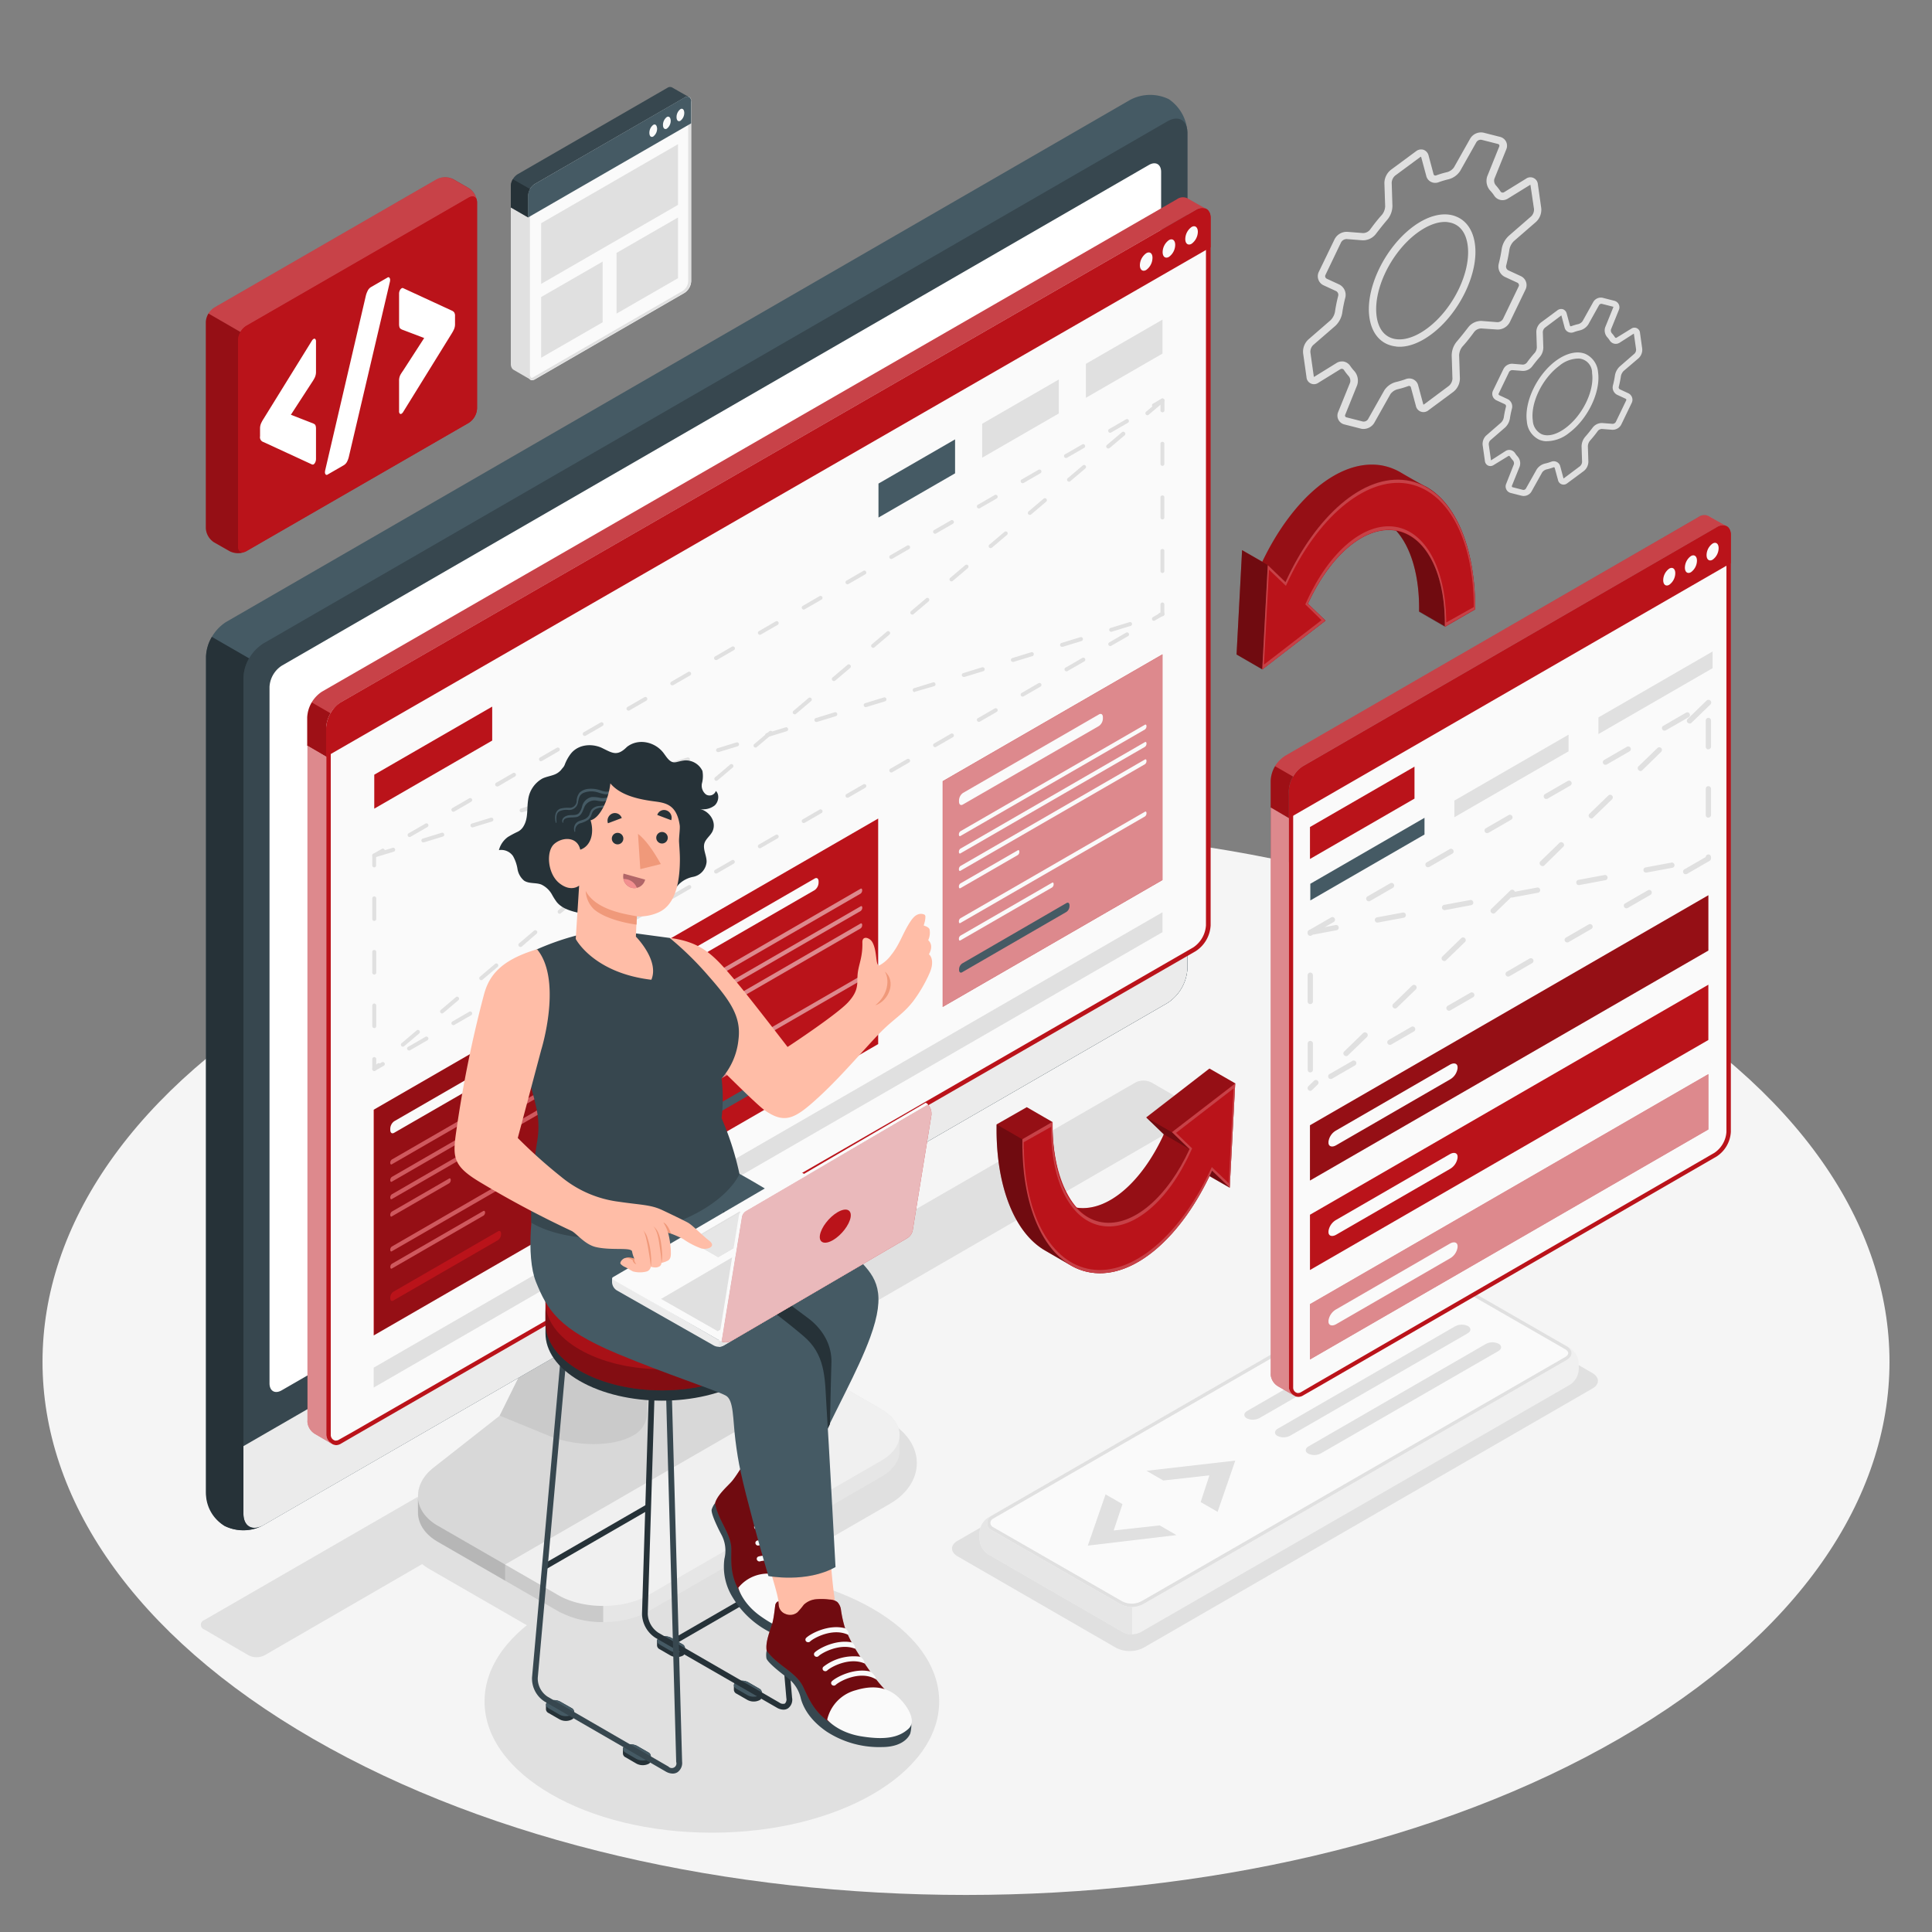 <svg xmlns="http://www.w3.org/2000/svg" viewBox="0 0 500 500"><rect x="0" y="0" width="500" height="500" fill="#808080" stroke="none"/><g id="freepik--Floor--inject-75"><path id="freepik--floor--inject-75" d="M81,450c-93.33-53.89-93.33-141.25,0-195.13s244.65-53.88,338,0S512.32,396.12,419,450,174.34,503.89,81,450Z" style="fill:#f5f5f5"></path></g><g id="freepik--Shadows--inject-75"><path id="freepik--Shadow--inject-75" d="M309.27,286.66,298,280.15a4.6,4.6,0,0,0-4.15,0l-241,139.13a1.27,1.27,0,0,0,0,2.41l11.48,6.7a4.55,4.55,0,0,0,4.14,0l40.78-23.6A17.74,17.74,0,0,0,111,406l31.23,18A30,30,0,0,0,170,424l60.27-34.79c4.47-2.59,7-6.44,7-10.57s-2.57-8-7-10.58l-28.81-16.63,107.86-62.4A1.27,1.27,0,0,0,309.27,286.66Z" style="fill:#e0e0e0"></path><ellipse id="freepik--shadow--inject-75" cx="184.23" cy="440.34" rx="58.83" ry="33.96" style="fill:#e0e0e0"></ellipse><path id="freepik--shadow--inject-75" d="M288.83,426.45l-40.95-23.64c-2-1.13-2-3,0-4.09L364,331.67a7.84,7.84,0,0,1,7.09,0l40.95,23.63c2,1.13,2,3,0,4.09L295.92,426.45A7.84,7.84,0,0,1,288.83,426.45Z" style="fill:#e0e0e0"></path></g><g id="freepik--code-box--inject-75"><g id="freepik--code-box--inject-75"><path d="M255.75,402.25l34.9,20.17a5,5,0,0,0,4.54,0l111.13-64.06a5,5,0,0,0,2.26-3.93V352.8a5,5,0,0,0-2.28-3.93l-35-20.12a5,5,0,0,0-4.54,0l-111,64a5,5,0,0,0-2.26,3.92v1.63A5.05,5.05,0,0,0,255.75,402.25Z" style="fill:#f0f0f0"></path><path d="M366.92,328.67c1.72-1,3.52-.42,5.25.59l33.25,19.12c1.72,1,1.73,2.62,0,3.62L296,415.06h0a6.26,6.26,0,0,1-6.24,0L256.5,395.94a2.09,2.09,0,0,1,0-3.62h0Z" style="fill:#fafafa"></path><path d="M256.49,394.74a1.22,1.22,0,0,1,.44-1.67l110.42-63.64c1.17-.68,2.53-.5,4.39.58L405,349.14a2,2,0,0,1,.75.67c.39.68-.4,1.23-.75,1.43L295.58,414.3a5.37,5.37,0,0,1-5.37,0l-33.28-19.12a1.1,1.1,0,0,1-.44-.44m-.76.44a2.08,2.08,0,0,0,.77.76l33.27,19.12a6.26,6.26,0,0,0,6.24,0L405.41,352c1.24-.71,1.59-1.73,1.08-2.62a2.82,2.82,0,0,0-1.07-1l-33.25-19.12c-1.73-1-3.53-1.59-5.25-.59L256.5,392.32a2.09,2.09,0,0,0-.77,2.86Z" style="fill:#e0e0e0"></path><path d="M255.72,392.76l.77-.44a2.09,2.09,0,0,0,0,3.62l33.27,19.12a6.11,6.11,0,0,0,3.12.83H293V423a4.63,4.63,0,0,1-2.32-.55l-34.9-20.16a5,5,0,0,1-2.28-3.92V396.7A5,5,0,0,1,255.72,392.76Z" style="fill:#e6e6e6"></path><path d="M288.22,396.09l11.9-1.32,4.35,2.51L281.53,400l4.59-13.26,4.38,2.53Z" style="fill:#e0e0e0"></path><path d="M313,381.82l-11.94,1.33-4.34-2.51L319.69,378l-4.58,13.26-4.38-2.53Z" style="fill:#e0e0e0"></path><path d="M322.77,365.15l45.89-26.49a3.64,3.64,0,0,1,3.29-.05c.89.51.85,1.36-.09,1.9L325.94,367a3.68,3.68,0,0,1-3.28.06C321.79,366.54,321.83,365.69,322.77,365.15Z" style="fill:#e0e0e0"></path><path d="M330.71,369.73l45.9-26.5a3.67,3.67,0,0,1,3.29-.05c.88.51.84,1.36-.09,1.9l-45.92,26.48a3.62,3.62,0,0,1-3.28.06C329.73,371.12,329.78,370.27,330.71,369.73Z" style="fill:#e0e0e0"></path><path d="M338.66,374.31l45.89-26.5a3.64,3.64,0,0,1,3.29-.05c.89.51.85,1.36-.08,1.9l-45.93,26.48a3.63,3.63,0,0,1-3.27.06C337.68,375.69,337.73,374.85,338.66,374.31Z" style="fill:#e0e0e0"></path></g></g><g id="freepik--Gears--inject-75"><g id="freepik--gears--inject-75"><path d="M352.57,111a2.61,2.61,0,0,1-.42-.08l-4.2-1.07a2.35,2.35,0,0,1-1.63-3.23L349.41,99a1.87,1.87,0,0,0-.41-1.7,13.84,13.84,0,0,1-1.14-1.48.69.69,0,0,0-.94-.29l-5.71,3.52a1.94,1.94,0,0,1-3.09-1.45l-.87-6.15a4.3,4.3,0,0,1,1.34-3.58l5.76-5a4.23,4.23,0,0,0,1.14-2.16,39.48,39.48,0,0,1,.84-4.17,1.09,1.09,0,0,0-.54-1.2l-3.24-1.5a2.54,2.54,0,0,1-1.35-1.47,2.57,2.57,0,0,1,.1-2l4.09-8.46A3.52,3.52,0,0,1,348.7,60l4.06.32a2.34,2.34,0,0,0,1.77-.84c1-1.36,2-2.67,3.11-3.88a3.79,3.79,0,0,0,.84-2.22l-.2-6A4.46,4.46,0,0,1,360,43.92l6.47-4.78a2.13,2.13,0,0,1,1.95-.37,2.09,2.09,0,0,1,1.3,1.5L371,45.05a.47.47,0,0,0,.24.33.57.57,0,0,0,.48,0,21.87,21.87,0,0,1,2.75-.82,3.19,3.19,0,0,0,1.83-1.27l4.2-7.45A3.25,3.25,0,0,1,384,34.35l4.2,1.07a2.39,2.39,0,0,1,1.57,1.23,2.44,2.44,0,0,1,.06,2l-3.09,7.64a1.84,1.84,0,0,0,.41,1.7,12.91,12.91,0,0,1,1.14,1.48.68.68,0,0,0,.94.29l5.71-3.52A1.94,1.94,0,0,1,398,47.69l.87,6.15a4.3,4.3,0,0,1-1.34,3.58l-5.76,5a4.12,4.12,0,0,0-1.14,2.16,40,40,0,0,1-.84,4.17,1.09,1.09,0,0,0,.54,1.2l3.24,1.5a2.57,2.57,0,0,1,1.24,3.47l-4.08,8.46a3.52,3.52,0,0,1-3.31,1.9L383.34,85a2.37,2.37,0,0,0-1.77.84c-1,1.36-2,2.66-3.12,3.88a3.85,3.85,0,0,0-.83,2.22l.2,6a4.45,4.45,0,0,1-1.67,3.45l-6.47,4.79a2,2,0,0,1-3.25-1.14l-1.29-4.78a.47.47,0,0,0-.24-.33.57.57,0,0,0-.48,0,21.87,21.87,0,0,1-2.75.82,3.3,3.3,0,0,0-1.84,1.27l-4.19,7.45A3.28,3.28,0,0,1,352.57,111Zm-5.09-17.47a2.67,2.67,0,0,1,2,1.23,10.14,10.14,0,0,0,1,1.25,3.76,3.76,0,0,1,.75,3.68l-3.09,7.65a.47.47,0,0,0,.34.67l4.19,1.07a1.33,1.33,0,0,0,1.37-.58l4.2-7.45a5.09,5.09,0,0,1,3.07-2.19,21.51,21.51,0,0,0,2.51-.75,2.46,2.46,0,0,1,2,.1,2.32,2.32,0,0,1,1.2,1.52l1.29,4.78c0,.13.08.19.1.2a.62.62,0,0,0,.19-.1L375,99.84a2.64,2.64,0,0,0,.89-1.85l-.19-6A5.65,5.65,0,0,1,377,88.41c1-1.17,2-2.43,3-3.73a4.22,4.22,0,0,1,3.46-1.62l4.06.32a1.66,1.66,0,0,0,1.45-.83l4.08-8.47a.61.61,0,0,0,0-.53.69.69,0,0,0-.36-.39l-3.24-1.5a3,3,0,0,1-1.58-3.4,38.58,38.58,0,0,0,.8-4A6,6,0,0,1,390.51,61l5.75-5A2.47,2.47,0,0,0,397,54.1h0L396.1,48a1.18,1.18,0,0,0-.05-.18s-.08,0-.16.09l-5.71,3.52a2.57,2.57,0,0,1-3.53-.87,9.93,9.93,0,0,0-1-1.25,3.74,3.74,0,0,1-.75-3.68L388,37.93a.51.51,0,0,0,0-.42.5.5,0,0,0-.34-.25l-4.2-1.07a1.33,1.33,0,0,0-1.36.58l-4.2,7.45a5.09,5.09,0,0,1-3.07,2.19,21.51,21.51,0,0,0-2.51.75,2.46,2.46,0,0,1-2-.1,2.32,2.32,0,0,1-1.2-1.52l-1.29-4.78a.53.53,0,0,0-.1-.2.83.83,0,0,0-.19.1l-6.48,4.79a2.6,2.6,0,0,0-.89,1.85l.19,6a5.63,5.63,0,0,1-1.31,3.54c-1,1.17-2,2.42-3,3.74a4.23,4.23,0,0,1-3.46,1.61l-4.06-.32a1.66,1.66,0,0,0-1.45.83L343,71.21a.69.69,0,0,0,0,.53.76.76,0,0,0,.36.39l3.25,1.5A3,3,0,0,1,348.17,77a35.79,35.79,0,0,0-.8,4,6,6,0,0,1-1.77,3.32l-5.77,5a2.47,2.47,0,0,0-.7,1.89l.87,6.15a.58.58,0,0,0,.05.18s.07,0,.16-.08l5.71-3.53A2.52,2.52,0,0,1,347.48,93.55Zm13.85-3.86a7.72,7.72,0,0,1-2.2-.55c-2.57-1.07-4.25-3.55-4.73-7-1.07-7.54,4-18,11.23-23.41,4-3,8.18-4,11.34-2.62,2.57,1.07,4.25,3.55,4.73,7,1.07,7.54-4,18-11.23,23.4h0C367.31,88.86,364.09,90,361.33,89.69Zm13.24-32.2c-2.28-.22-5,.75-7.81,2.81C360,65.29,355.3,75,356.28,81.91c.39,2.77,1.63,4.66,3.58,5.48,2.53,1.06,6,.19,9.48-2.39,6.76-5,11.46-14.7,10.48-21.62-.39-2.77-1.63-4.66-3.58-5.48A5.76,5.76,0,0,0,374.57,57.49Z" style="fill:#e0e0e0"></path><path d="M394.06,128.34l-.3-.05-2.78-.71a1.73,1.73,0,0,1-1.19-2.35l2-5.07a1.12,1.12,0,0,0-.24-1,7.79,7.79,0,0,1-.77-1c-.07-.1-.24-.26-.42-.14l-3.8,2.33a1.52,1.52,0,0,1-1.45.14,1.49,1.49,0,0,1-.82-1.2l-.58-4.09a3,3,0,0,1,.94-2.51l3.82-3.32a2.57,2.57,0,0,0,.71-1.34,25.14,25.14,0,0,1,.57-2.79.59.59,0,0,0-.28-.62l-2.16-1a1.9,1.9,0,0,1-1-1.06,1.87,1.87,0,0,1,.07-1.45l2.72-5.62a2.51,2.51,0,0,1,2.34-1.35l2.7.22a1.42,1.42,0,0,0,1-.5,30.85,30.85,0,0,1,2.08-2.58,2.39,2.39,0,0,0,.51-1.38l-.13-4a3.16,3.16,0,0,1,1.17-2.42l4.3-3.18a1.58,1.58,0,0,1,1.44-.26,1.56,1.56,0,0,1,.95,1.1l.86,3.18c.13.14.21.14.28.11a16,16,0,0,1,1.85-.55,2,2,0,0,0,1.12-.77l2.79-5A2.28,2.28,0,0,1,415,77.13l2.79.71a1.75,1.75,0,0,1,1.13.9,1.71,1.71,0,0,1,.05,1.45l-2.05,5.07a1.12,1.12,0,0,0,.24,1,7,7,0,0,1,.77,1,.31.31,0,0,0,.43.14l3.79-2.33a1.44,1.44,0,0,1,2.28,1.06L425,90.2a3,3,0,0,1-.94,2.51L420.2,96a2.64,2.64,0,0,0-.71,1.34,26.84,26.84,0,0,1-.56,2.78.59.59,0,0,0,.27.63l2.16,1a1.85,1.85,0,0,1,1,1.07,1.81,1.81,0,0,1-.07,1.44l-2.71,5.62a2.5,2.5,0,0,1-2.35,1.34l-2.7-.21a1.44,1.44,0,0,0-1,.5,30.85,30.85,0,0,1-2.08,2.58,2.46,2.46,0,0,0-.51,1.38l.13,4a3.14,3.14,0,0,1-1.17,2.42l-4.3,3.18a1.47,1.47,0,0,1-2.39-.84l-.86-3.17c-.13-.16-.21-.15-.28-.12a14.9,14.9,0,0,1-1.85.55,2,2,0,0,0-1.11.77l-2.79,5A2.34,2.34,0,0,1,394.06,128.34Zm-3.34-11.9a1.9,1.9,0,0,1,1.41.88,7.7,7.7,0,0,0,.63.82,2.65,2.65,0,0,1,.53,2.6l-2.05,5.08.12.25,2.79.71a.75.75,0,0,0,.74-.32l2.79-4.95a3.56,3.56,0,0,1,2.13-1.53,12.27,12.27,0,0,0,1.65-.49,1.77,1.77,0,0,1,1.46.08,1.7,1.7,0,0,1,.87,1.1l.85,3.17,4.26-3.19a1.6,1.6,0,0,0,.54-1.11l-.13-4a3.89,3.89,0,0,1,.91-2.46c.69-.78,1.35-1.61,2-2.47a3,3,0,0,1,2.43-1.13l2.7.21a1,1,0,0,0,.81-.47l2.71-5.62a.28.28,0,0,0,0-.23.31.31,0,0,0-.17-.18l-2.15-1a2.13,2.13,0,0,1-1.13-2.43,23.4,23.4,0,0,0,.53-2.62,4.15,4.15,0,0,1,1.23-2.29L423,91.53a1.47,1.47,0,0,0,.42-1.11h0l-.58-4.09-3.71,2.38a1.84,1.84,0,0,1-2.54-.61,5.74,5.74,0,0,0-.63-.82,2.65,2.65,0,0,1-.53-2.6l2.06-5.08.06-.2-.19-.05-2.79-.71a.71.71,0,0,0-.73.32l-2.79,5a3.62,3.62,0,0,1-2.14,1.53,12.27,12.27,0,0,0-1.65.49,1.78,1.78,0,0,1-1.45-.08,1.69,1.69,0,0,1-.88-1.1l-.85-3.18-4.26,3.2a1.64,1.64,0,0,0-.54,1.11l.13,4a3.89,3.89,0,0,1-.91,2.46c-.69.78-1.35,1.61-2,2.47a3,3,0,0,1-2.43,1.13l-2.69-.21a1,1,0,0,0-.82.47l-2.71,5.62a.29.29,0,0,0,0,.24.31.31,0,0,0,.16.17l2.15,1a2.14,2.14,0,0,1,1.14,2.43,23,23,0,0,0-.54,2.62,4.14,4.14,0,0,1-1.22,2.29l-3.83,3.32a1.47,1.47,0,0,0-.42,1.11l.58,4.09,3.71-2.38A1.83,1.83,0,0,1,390.72,116.44Zm9.16-2.26a5.32,5.32,0,0,1-1.5-.37,5.67,5.67,0,0,1-3.23-4.75c-.72-5.06,2.65-12.09,7.51-15.69,2.73-2,5.53-2.66,7.68-1.76a5.67,5.67,0,0,1,3.24,4.75c.71,5.06-2.66,12.09-7.52,15.69h0A9.28,9.28,0,0,1,399.88,114.18Zm8.8-21.39a7.8,7.8,0,0,0-5.09,1.84c-4.45,3.29-7.54,9.66-6.9,14.21a4.15,4.15,0,0,0,2.29,3.53c1.63.68,3.88.11,6.15-1.58h0c4.45-3.29,7.54-9.66,6.9-14.21a3.69,3.69,0,0,0-3.35-3.79Z" style="fill:#e0e0e0"></path></g></g><g id="freepik--code-icon--inject-75"><g id="freepik--code-icon--inject-75"><g id="freepik--speach-bubble--inject-75"><path d="M113,46.4,55.4,79.63a4.72,4.72,0,0,0-2.13,3.68v53.4a4.65,4.65,0,0,0,2.14,3.66l4.05,2.3a4.82,4.82,0,0,0,4.27,0l57.6-33.23a4.72,4.72,0,0,0,2.13-3.68V52.34a4.65,4.65,0,0,0-2.14-3.66l-4-2.3A4.76,4.76,0,0,0,113,46.4Z" style="fill:#BA131A"></path><path d="M63.73,142.65a4.92,4.92,0,0,1-4.27,0l-4.05-2.31a4.61,4.61,0,0,1-2.14-3.65V83.31A4.41,4.41,0,0,1,54,81.14l8.28,4.79A4.29,4.29,0,0,0,61.6,88v53.39C61.6,142.65,62.48,143.37,63.73,142.65Z" style="opacity:0.2"></path><g style="opacity:0.2"><path d="M123.43,52c-.17-1.07-1-1.46-2.1-.85L63.73,84.34a4.27,4.27,0,0,0-1.5,1.59l-8.29-4.79a4.16,4.16,0,0,1,1.46-1.51L113,46.4a4.73,4.73,0,0,1,4.26,0l4,2.3A4.67,4.67,0,0,1,123.43,52Z" style="fill:#fff"></path></g><path d="M121.33,51.11,63.73,84.34A4.7,4.7,0,0,0,61.6,88v53.4c0,1.35.95,1.9,2.13,1.22l57.6-33.22a4.7,4.7,0,0,0,2.13-3.68V52.34C123.46,51,122.51,50.44,121.33,51.11Z" style="fill:#BA131A"></path></g><g id="freepik----inject-75"><path d="M67.3,110.94a3.31,3.31,0,0,1,.24-1.32,8.66,8.66,0,0,1,.67-1.23l12.56-20.3a2.07,2.07,0,0,1,.2-.24l.15-.11a.36.36,0,0,1,.47,0,.87.87,0,0,1,.19.62v7.83a3.39,3.39,0,0,1-.37,1.63,9.37,9.37,0,0,1-.64,1.07l-5.49,8.45,5.49,2.14a2.46,2.46,0,0,1,.64.31c.24.15.37.55.37,1.19v7.83a2,2,0,0,1-.19.83,1.25,1.25,0,0,1-.47.57l-.15,0a.34.34,0,0,1-.2,0l-12.56-5.8a1.3,1.3,0,0,1-.91-1.5Z" style="fill:#fff"></path><path d="M94.68,76.53a5.87,5.87,0,0,1,.47-1.26,2.24,2.24,0,0,1,.91-1l4.21-2.43a.38.38,0,0,1,.49,0,.91.91,0,0,1,.2.64,2.31,2.31,0,0,1-.06.47L90.28,118.22a5.69,5.69,0,0,1-.44,1.22,2.29,2.29,0,0,1-.94,1l-4.11,2.37a.38.38,0,0,1-.49,0,.86.86,0,0,1-.2-.63,2.23,2.23,0,0,1,.06-.47Z" style="fill:#fff"></path><path d="M117.76,83.84a3.24,3.24,0,0,1-.24,1.32,9.21,9.21,0,0,1-.67,1.24l-12.56,20.3a1.44,1.44,0,0,1-.21.24,1.1,1.1,0,0,1-.14.11.36.36,0,0,1-.47,0,.82.82,0,0,1-.19-.62V98.58a3.28,3.28,0,0,1,.36-1.61,12.08,12.08,0,0,1,.65-1l5.49-8.49-5.49-2.09a2.09,2.09,0,0,1-.65-.33c-.24-.17-.36-.57-.36-1.22V76a1.84,1.84,0,0,1,.19-.83,1.17,1.17,0,0,1,.47-.56.35.35,0,0,1,.14-.06.37.37,0,0,1,.21,0l12.56,5.8a1.7,1.7,0,0,1,.67.46,1.63,1.63,0,0,1,.24,1Z" style="fill:#fff"></path></g></g></g><g id="freepik--window-icon--inject-75"><g id="freepik--Window--inject-75"><path d="M178.88,26.26V72.82a3.83,3.83,0,0,1-1.74,3l-38.77,22.4a1.05,1.05,0,0,1-.57.16.83.83,0,0,1-.22,0,.44.44,0,0,1-.15,0l-.15-.08a1.49,1.49,0,0,1-.46-.58,2,2,0,0,1-.18-.87V50.63a3.85,3.85,0,0,1,1.73-3l38.77-22.37a1.25,1.25,0,0,1,1.17-.15l.15.08h0a.63.63,0,0,1,.11.12l0,.06a.47.47,0,0,1,.06.09.88.88,0,0,1,.1.22.42.42,0,0,1,0,.16,0,0,0,0,1,0,0,.78.78,0,0,1,0,.16A1.5,1.5,0,0,1,178.88,26.26Z" style="fill:#fafafa"></path><path d="M177.91,25.64l.14,0,0,0h0l0,0h0l0,.06h0l.06.19v0l0,0h0v0a.91.91,0,0,1,0,.17V72.82a3.18,3.18,0,0,1-1.42,2.46l-38.77,22.4a.51.51,0,0,1-.27.09h0l-.09,0h0l-.07,0a1.21,1.21,0,0,1-.23-.33,1.53,1.53,0,0,1-.11-.6V50.63a3.25,3.25,0,0,1,1.42-2.47l38.77-22.37a.89.89,0,0,1,.46-.15m0-.62a1.59,1.59,0,0,0-.77.24L138.37,47.63a3.85,3.85,0,0,0-1.73,3V96.77a2,2,0,0,0,.18.87,1.49,1.49,0,0,0,.46.58l.15.08a.44.44,0,0,0,.15,0,.83.83,0,0,0,.22,0h0a1.11,1.11,0,0,0,.55-.16l38.77-22.4a3.83,3.83,0,0,0,1.74-3V26.26a1.5,1.5,0,0,0,0-.22.78.78,0,0,0,0-.16,0,0,0,0,0,0,0,.75.75,0,0,0,0-.16.88.88,0,0,0-.1-.22.47.47,0,0,0-.06-.09l0-.06a.63.63,0,0,0-.11-.12h0l-.15-.08a.87.87,0,0,0-.4-.09Z" style="fill:#e0e0e0"></path><path d="M178.31,25.11a1.25,1.25,0,0,0-1.17.15L138.37,47.63a3.85,3.85,0,0,0-1.73,3v5.65l-4.44-2.56V48.11a3.84,3.84,0,0,1,1.73-3L172.7,22.74a1.22,1.22,0,0,1,1.26-.1C174.27,22.83,177.94,24.92,178.31,25.11Z" style="fill:#37474f"></path><path d="M178.87,26.24c0-1.09-.78-1.53-1.73-1L138.37,47.63a3.83,3.83,0,0,0-1.73,3v5.66l42.23-24.37Z" style="fill:#455a64"></path><path d="M132.2,53.73V48.11a3.48,3.48,0,0,1,.53-1.73l4.43,2.53a3.5,3.5,0,0,0-.52,1.72v5.66Z" style="fill:#263238"></path><path d="M169.06,32.32a2.58,2.58,0,0,0-1,2.07c0,.83.44,1.25,1,.94a2.57,2.57,0,0,0,1-2.07C170,32.43,169.6,32,169.06,32.32Z" style="fill:#fafafa"></path><path d="M172.58,30.28a2.58,2.58,0,0,0-1,2.07c0,.83.44,1.25,1,.94a2.57,2.57,0,0,0,1-2.07C173.55,30.39,173.12,30,172.58,30.28Z" style="fill:#fafafa"></path><path d="M176.09,28.25a2.57,2.57,0,0,0-1,2.07c0,.83.43,1.25,1,.94a2.58,2.58,0,0,0,1-2.07C177.07,28.36,176.63,27.94,176.09,28.25Z" style="fill:#fafafa"></path><path d="M137.28,98.22l-.22-.12-4.13-2.38a1.39,1.39,0,0,1-.53-.59,2.06,2.06,0,0,1-.2-.91V53.72l4.44,2.56V96.77a2.39,2.39,0,0,0,.18.87A1.51,1.51,0,0,0,137.28,98.22Z" style="fill:#e0e0e0"></path><polygon points="175.47 53.02 140.05 73.47 140.05 57.76 175.47 37.31 175.47 53.02" style="fill:#e0e0e0"></polygon><polygon points="155.96 83.41 140.05 92.58 140.05 76.87 155.96 67.7 155.96 83.41" style="fill:#e0e0e0"></polygon><polygon points="175.47 71.99 159.56 81.16 159.56 65.45 175.47 56.28 175.47 71.99" style="fill:#e0e0e0"></polygon></g></g><g id="freepik--Device--inject-75"><g id="freepik--device--inject-75"><g id="freepik--Monitor--inject-75"><path d="M228,364.66l-31.23-18c-6.41-3.7-17.2-4.54-24.11-1.89l-18.54,7.14a106.51,106.51,0,0,0-23,13.11L112.2,379.84c-2.71,2.13-4,4.73-4,7.27,0,.71,0,3.58,0,4.31,0,2.87,1.74,5.65,5.12,7.6l31.23,18c6.41,3.7,16.81,3.7,23.22,0L228,382.26c3.22-1.86,4.81-4.3,4.8-6.73,0-.7,0-3.46,0-4.17C232.78,368.94,231.19,366.51,228,364.66Z" style="fill:#e6e6e6"></path><path d="M108.15,391.42c0,2.87,1.74,5.65,5.12,7.6l31.23,18a23.76,23.76,0,0,0,11.61,2.78v-4.46l-48-27.69C108.14,388.78,108.14,390.82,108.15,391.42Z" style="fill:#e0e0e0"></path><path d="M108.15,391.42c0,2.87,1.74,5.65,5.12,7.6l31.23,18a23.76,23.76,0,0,0,11.61,2.78v-4.46l-48-27.69C108.14,388.78,108.14,390.82,108.15,391.42Z" style="opacity:0.1"></path><path d="M172.64,344.74l-18.54,7.14a106.51,106.51,0,0,0-23,13.11L112.2,379.84c-5.82,4.58-5.34,11.29,1.07,15l31.23,18c6.41,3.7,16.81,3.7,23.22,0L228,378.07c6.41-3.71,6.41-9.71,0-13.41l-31.23-18C190.34,342.93,179.54,342.09,172.64,344.74Z" style="fill:#f0f0f0"></path><path d="M196.75,346.63c-6.41-3.7-17.2-4.54-24.11-1.89l-18.54,7.14a106.51,106.51,0,0,0-23,13.11L112.2,379.84c-2.71,2.13-4,4.73-4,7.27,0,.71,0,3.58,0,4.31,0,2.87,1.74,5.65,5.12,7.6l17.4,10.05v-4.18l83.5-48.2Z" style="opacity:0.1"></path><path d="M167.49,365.6c0-9.21,2.89-38.21,8.93-45l-19.33-2.14c-9.51,10-20.9,34.06-27.78,47.9,0,0,5.67,2.31,12.67,5.2s16.74,2.9,21.75,0a6.71,6.71,0,0,0,3.75-6Z" style="fill:#e0e0e0"></path><path d="M167.49,365.6c0-9.21,2.89-38.21,8.93-45l-19.33-2.14c-9.51,10-20.9,34.06-27.78,47.9,0,0,5.67,2.31,12.67,5.2s16.74,2.9,21.75,0a6.71,6.71,0,0,0,3.75-6Z" style="opacity:0.1"></path><path d="M163.88,321.26c3.75,1.55,9,1.55,11.66,0s2.68-4.57,0-6.74l-4.87-3.93a55.78,55.78,0,0,0-13.58,7.88Z" style="fill:#e0e0e0"></path><path d="M58.14,394.9a11,11,0,0,0,10-.18L302.16,259.56a11.34,11.34,0,0,0,5.14-8.9V34.38a11,11,0,0,0-4.82-8.72,11.06,11.06,0,0,0-10,.19L58.46,161a11.35,11.35,0,0,0-5.14,8.9V386.18A11,11,0,0,0,58.14,394.9Z" style="fill:#455a64"></path><path d="M68.1,394.71,302.16,259.56a11.37,11.37,0,0,0,5.14-8.9V34.38c0-3.28-2.3-4.61-5.14-3L68.1,166.56a11.35,11.35,0,0,0-5.14,8.9V391.74C63,395,65.26,396.35,68.1,394.71Z" style="fill:#37474f"></path><path d="M63,374.26v17.48c0,3.28,2.3,4.61,5.14,3L302.16,259.56a11.37,11.37,0,0,0,5.14-8.9V233.17Z" style="fill:#ebebeb"></path><path d="M69.75,358V177.75a7,7,0,0,1,3.17-5.47L297.34,42.69c1.74-1,3.16-.19,3.16,1.82V224.75a7,7,0,0,1-3.17,5.48L72.91,359.81C71.17,360.82,69.75,360,69.75,358Z" style="fill:#fff"></path><path d="M54.83,164.82l9.64,5.56A10.91,10.91,0,0,0,63,175.46V391.74c0,3,2,4.66,5.14,3a10.92,10.92,0,0,1-10,.18,9.9,9.9,0,0,1-4.83-8.1V169.9A10.72,10.72,0,0,1,54.83,164.82Z" style="fill:#263238"></path><path d="M182.29,315.12l11.63-6.67c1-.61,1.88-.18,1.88.95a4,4,0,0,1-1.88,3.13l-11.63,6.67c-1,.6-1.88.18-1.88-.95A4,4,0,0,1,182.29,315.12Z" style="fill:#BA131A"></path></g></g></g><g id="freepik--window-2--inject-75"><g id="freepik--window--inject-75"><g id="freepik--window--inject-75"><path d="M336,361a1.61,1.61,0,0,1-.37,0,.77.77,0,0,1-.2-.07l-.15-.09-.18-.12a1.94,1.94,0,0,1-1.05-1.74V206.39c0-4.19,1.76-6.71,3.41-7.66L444.54,136.9a2.8,2.8,0,0,1,1.37-.42,1.36,1.36,0,0,1,.61.13.82.82,0,0,1,.23.13.8.8,0,0,1,.16.16l0,0,.06.05.06.1,0,.07,0,0a1.15,1.15,0,0,1,.14.32.88.88,0,0,1,.06.17l0,0,.07.21a.69.69,0,0,1,0,.22,2.63,2.63,0,0,1,0,.41V292.92a7.55,7.55,0,0,1-3.42,5.91l-103.45,59.8-3.44,2h-.07l-.06.06,0,0a1.8,1.8,0,0,1-.9.28Z" style="fill:#fafafa"></path><path d="M445.91,137a1,1,0,0,1,.41.09l.07,0,0,0,.07.05.09.12h0v0l.08.12a.52.52,0,0,1,.07.15l0,0,.1.3v0l0,0,0,.06a.34.34,0,0,1,0,.1c0,.12,0,.24,0,.37V292.92a7.07,7.07,0,0,1-3.15,5.45L340.3,358.18l-3.41,2h0l-.1.06-.1.05a1.33,1.33,0,0,1-.69.22h0l-.24,0-.07,0-.1-.06-.09-.05-.05,0,0,0,0,0a1.43,1.43,0,0,1-.78-1.28v-1.86h0V206.39c0-4,1.63-6.33,3.15-7.2L444.8,137.36a2.39,2.39,0,0,1,1.11-.36m0-1.05a3.28,3.28,0,0,0-1.63.5L337.22,198.27c-2,1.17-3.68,4-3.68,8.12V358.12h0v.8a2.5,2.5,0,0,0,1.33,2.21l.15.1.19.11a1.73,1.73,0,0,0,.32.11,2.42,2.42,0,0,0,.47.06h.05a2.44,2.44,0,0,0,1.17-.35l.09-.06h0l3.5-2,103.46-59.81a8.12,8.12,0,0,0,3.67-6.36V138.57c0-.16,0-.32,0-.46a1.86,1.86,0,0,0-.06-.34.09.09,0,0,0,0-.07,1.59,1.59,0,0,0-.09-.33,1.82,1.82,0,0,0-.22-.47.55.55,0,0,0-.12-.19.64.64,0,0,0-.1-.13,1.36,1.36,0,0,0-.24-.24l0,0a1.92,1.92,0,0,0-.31-.18,2,2,0,0,0-.84-.18Z" style="fill:#BA131A"></path><path d="M446.75,136.13a2.65,2.65,0,0,0-2.47.32L337.22,198.27a8.14,8.14,0,0,0-3.68,6.37v7.12L328.85,209v-7a8.11,8.11,0,0,1,3.67-6.35L439.59,133.8a2.54,2.54,0,0,1,2.66-.22C442.92,134,446,135.72,446.75,136.13Z" style="fill:#BA131A"></path><path d="M447.94,138.54c0-2.32-1.65-3.25-3.66-2.09L337.21,198.28a8.14,8.14,0,0,0-3.67,6.36v7.12l114.39-66Z" style="fill:#BA131A"></path><g style="opacity:0.2"><path d="M444.27,136.45l-107,61.83a7.54,7.54,0,0,0-2.59,2.72L330,198.3a7.25,7.25,0,0,1,2.55-2.68l107.07-61.83a2.58,2.58,0,0,1,2.66-.22c.66.41,3.71,2.14,4.48,2.56A2.64,2.64,0,0,0,444.27,136.45Z" style="fill:#fff"></path></g><path d="M328.85,209V202A7.49,7.49,0,0,1,330,198.3l4.67,2.69a7.41,7.41,0,0,0-1.09,3.65v7.12Z" style="opacity:0.15"></path><path d="M432,147.16a3.72,3.72,0,0,0-1.56,3c0,1.15.7,1.68,1.56,1.18a3.74,3.74,0,0,0,1.56-3C433.56,147.19,432.86,146.66,432,147.16Z" style="fill:#fafafa"></path><path d="M437.61,143.91a3.74,3.74,0,0,0-1.56,3c0,1.15.7,1.67,1.56,1.18a3.74,3.74,0,0,0,1.56-3C439.17,143.94,438.47,143.41,437.61,143.91Z" style="fill:#fafafa"></path><path d="M443.22,140.67a3.72,3.72,0,0,0-1.56,3c0,1.15.7,1.68,1.56,1.18a3.72,3.72,0,0,0,1.56-3C444.78,140.7,444.08,140.17,443.22,140.67Z" style="fill:#fafafa"></path><path d="M334.86,361.15l-.19-.11-3.87-2.24a3.88,3.88,0,0,1-1.92-2.84,4.89,4.89,0,0,1,0-.54V209l4.69,2.75V358.92a2.41,2.41,0,0,0,1.14,2.09l.12.08s0,0,0,0Z" style="fill:#BA131A"></path><path d="M334.86,361.15l-.19-.11-3.87-2.24a3.88,3.88,0,0,1-1.92-2.84,4.89,4.89,0,0,1,0-.54V209l4.69,2.75V358.92a2.41,2.41,0,0,0,1.14,2.09l.12.08s0,0,0,0Z" style="fill:#fff;opacity:0.5"></path></g><polygon points="366.07 206.68 339.02 222.3 339.02 214.03 366.07 198.41 366.07 206.68" style="fill:#BA131A"></polygon><polygon points="368.66 215.97 339.11 233.03 339.11 228.72 368.66 211.65 368.66 215.97" style="fill:#455a64"></polygon><polygon points="405.94 194.44 376.39 211.5 376.39 207.19 405.94 190.13 405.94 194.44" style="fill:#e0e0e0"></polygon><polygon points="443.22 172.92 413.67 189.98 413.67 185.67 443.22 168.6 443.22 172.92" style="fill:#e0e0e0"></polygon><path d="M344.4,279.25a.66.66,0,0,1-.59-.34.68.68,0,0,1,.25-.93l5.88-3.39a.68.68,0,1,1,.68,1.17l-5.88,3.4A.72.72,0,0,1,344.4,279.25Zm-5.29-1.71a.68.68,0,0,1-.68-.68v-6.8a.68.68,0,0,1,1.36,0v6.8A.69.69,0,0,1,339.11,277.54Zm20.59-7.12a.71.71,0,0,1-.59-.34.69.69,0,0,1,.25-.93l5.89-3.4a.68.68,0,0,1,.68,1.18l-5.89,3.4A.67.67,0,0,1,359.7,270.42ZM375,261.58a.69.69,0,0,1-.59-.34.68.68,0,0,1,.25-.93l5.89-3.4a.68.68,0,0,1,.93.25.69.69,0,0,1-.25.93l-5.89,3.4A.69.69,0,0,1,375,261.58Zm-35.9-1.72a.67.67,0,0,1-.68-.68v-6.79a.68.68,0,0,1,1.36,0v6.79A.68.68,0,0,1,339.11,259.86Zm51.21-7.12a.66.66,0,0,1-.59-.34.68.68,0,0,1,.25-.93l5.88-3.4a.69.69,0,0,1,.93.25.68.68,0,0,1-.25.93l-5.88,3.4A.72.72,0,0,1,390.32,252.74Zm15.3-8.84a.67.67,0,0,1-.34-1.26l5.89-3.4a.68.68,0,0,1,.93.25.66.66,0,0,1-.25.92l-5.89,3.4A.58.58,0,0,1,405.62,243.9Zm-66.51-1.71a.68.68,0,0,1-.68-.68v-.18a.67.67,0,0,1,.34-.59l5.73-3.31a.66.66,0,0,1,.92.25.68.68,0,0,1-.24.93l-5.43,3.13A.69.69,0,0,1,339.11,242.19Zm81.82-7.12a.69.69,0,0,1-.59-.34.68.68,0,0,1,.25-.93l5.89-3.4a.68.68,0,0,1,.93.25.7.7,0,0,1-.25.93l-5.89,3.4A.69.69,0,0,1,420.93,235.07Zm-66.67-1.81a.66.66,0,0,1-.59-.34.68.68,0,0,1,.24-.93l5.89-3.4a.69.69,0,0,1,.93.25.68.68,0,0,1-.25.93l-5.89,3.4A.66.66,0,0,1,354.26,233.26Zm82-7a.66.66,0,0,1-.59-.34.68.68,0,0,1,.25-.93l5.54-3.2a.69.69,0,0,1,.68-.66.68.68,0,0,1,.68.68v.37a.68.68,0,0,1-.34.59l-5.88,3.4A.72.72,0,0,1,436.24,226.23Zm-66.68-1.81a.68.68,0,0,1-.34-1.27l5.89-3.39a.68.68,0,1,1,.68,1.17l-5.89,3.4A.69.69,0,0,1,369.56,224.42Zm15.31-8.83a.68.68,0,0,1-.59-.34.68.68,0,0,1,.25-.93l5.88-3.4a.68.68,0,1,1,.68,1.18l-5.88,3.4A.72.72,0,0,1,384.87,215.59Zm57.25-4a.69.69,0,0,1-.68-.68v-6.8a.68.68,0,0,1,1.36,0v6.8A.68.68,0,0,1,442.12,211.59Zm-41.94-4.84a.66.66,0,0,1-.59-.34.68.68,0,0,1,.24-.93l5.89-3.4a.68.68,0,0,1,.93.25.68.68,0,0,1-.25.93l-5.89,3.4A.66.66,0,0,1,400.18,206.75Zm15.3-8.84a.68.68,0,0,1-.34-1.27l5.89-3.4a.68.68,0,0,1,.68,1.18l-5.89,3.4A.69.69,0,0,1,415.48,197.91Zm26.64-4a.68.68,0,0,1-.68-.68v-6.8a.68.68,0,0,1,1.36,0v6.8A.67.67,0,0,1,442.12,193.91Zm-11.33-4.84a.67.67,0,0,1-.34-1.26l5.88-3.4a.68.68,0,1,1,.68,1.18L431.13,189A.62.62,0,0,1,430.79,189.07Z" style="fill:#e0e0e0"></path><path d="M339.11,242a.68.68,0,0,1-.67-.56.67.67,0,0,1,.54-.79l6.69-1.25a.68.68,0,0,1,.24,1.34L339.23,242Zm17.37-3.24a.67.67,0,0,1-.66-.55.68.68,0,0,1,.54-.8l6.68-1.24a.67.67,0,0,1,.79.54.68.68,0,0,1-.54.8l-6.68,1.24Zm17.38-3.23a.68.68,0,0,1-.12-1.35l6.68-1.24a.68.68,0,1,1,.25,1.33L374,235.53Zm17.37-3.24a.68.68,0,0,1-.12-1.34l6.68-1.25a.68.68,0,1,1,.25,1.34l-6.68,1.24Zm17.38-3.23a.68.68,0,0,1-.12-1.35l6.68-1.24a.68.68,0,1,1,.25,1.33l-6.68,1.25ZM426,225.83a.68.68,0,0,1-.67-.55.67.67,0,0,1,.54-.79l6.69-1.25a.68.68,0,1,1,.24,1.34l-6.68,1.24Z" style="fill:#e0e0e0"></path><path d="M339.11,282.31a.67.67,0,0,1-.49-.21.68.68,0,0,1,0-1l1.45-1.41a.68.68,0,1,1,.94,1l-1.45,1.41A.7.7,0,0,1,339.11,282.31Zm9.26-9a.71.71,0,0,1-.49-.2.68.68,0,0,1,0-1l4.88-4.73a.68.68,0,1,1,1,1l-4.89,4.73A.66.66,0,0,1,348.37,273.33ZM361.07,261a.67.67,0,0,1-.49-.21.68.68,0,0,1,0-1l4.89-4.73a.68.68,0,0,1,.94,1l-4.88,4.73A.7.7,0,0,1,361.07,261Zm12.69-12.3a.68.68,0,0,1-.47-1.17l4.88-4.73a.68.68,0,0,1,.95,1l-4.89,4.73A.66.66,0,0,1,373.76,248.74Zm12.7-12.29a.67.67,0,0,1-.49-.21.68.68,0,0,1,0-1l4.88-4.73a.69.69,0,0,1,1,0,.68.68,0,0,1,0,1l-4.88,4.73A.67.67,0,0,1,386.46,236.45Zm12.69-12.3a.66.66,0,0,1-.48-.21.67.67,0,0,1,0-1l4.88-4.73a.68.68,0,0,1,1,0,.67.67,0,0,1,0,1L399.63,224A.7.7,0,0,1,399.15,224.15Zm12.7-12.3a.67.67,0,0,1-.49-.21.68.68,0,0,1,0-1l4.88-4.73a.68.68,0,0,1,.94,1l-4.88,4.73A.66.66,0,0,1,411.85,211.85Zm12.7-12.29a.67.67,0,0,1-.49-.21.68.68,0,0,1,0-1l4.89-4.73a.68.68,0,1,1,.94,1L425,199.36A.67.67,0,0,1,424.55,199.56Zm12.69-12.3a.68.68,0,0,1-.47-1.17l4.88-4.73a.68.68,0,0,1,1,1l-4.89,4.73A.66.66,0,0,1,437.24,187.26Z" style="fill:#e0e0e0"></path><polygon points="442.12 246 339.02 305.52 339.02 291.22 442.12 231.69 442.12 246" style="fill:#BA131A"></polygon><g style="opacity:0.2"><polygon points="442.12 246 339.02 305.52 339.02 291.22 442.12 231.69 442.12 246"></polygon></g><path d="M375.22,279.38l-29.41,17c-1.08.63-2,.34-2-.65v-.26a3.93,3.93,0,0,1,2-2.92l29.41-17c1.09-.63,2-.33,2,.65v.27A3.92,3.92,0,0,1,375.22,279.38Z" style="fill:#fafafa"></path><polygon points="442.12 269.15 339.02 328.68 339.02 314.37 442.12 254.84 442.12 269.15" style="fill:#BA131A"></polygon><path d="M375.22,302.54l-29.41,17c-1.08.62-2,.33-2-.66v-.26a4,4,0,0,1,2-2.92l29.41-17c1.09-.62,2-.33,2,.65v.27A4,4,0,0,1,375.22,302.54Z" style="fill:#fafafa"></path><polygon points="442.12 292.3 339.02 351.83 339.02 337.52 442.12 277.99 442.12 292.3" style="fill:#BA131A"></polygon><g style="opacity:0.5"><polygon points="442.12 292.3 339.02 351.83 339.02 337.52 442.12 277.99 442.12 292.3" style="fill:#fff"></polygon></g><path d="M375.22,325.69l-29.41,17c-1.08.62-2,.33-2-.65v-.27a4,4,0,0,1,2-2.92l29.41-17c1.09-.63,2-.34,2,.65v.26A3.94,3.94,0,0,1,375.22,325.69Z" style="fill:#fafafa"></path></g></g><g id="freepik--window-1--inject-75"><g id="freepik--window--inject-75"><g id="freepik--window--inject-75"><path d="M87,373.42a1.65,1.65,0,0,1-.38-.05.73.73,0,0,1-.21-.07l-.16-.09-.19-.12a2.07,2.07,0,0,1-1.1-1.83v-181c0-4.38,1.84-7,3.57-8L309.75,54.82a3,3,0,0,1,1.43-.44,1.37,1.37,0,0,1,.64.14,1.08,1.08,0,0,1,.24.13.51.51,0,0,1,.16.17l0,0,.06.05.06.1,0,.08,0,0a1.26,1.26,0,0,1,.16.33,1.25,1.25,0,0,0,.06.18l0,0,.08.22a1.06,1.06,0,0,1,0,.22c0,.13,0,.28,0,.43V239.49a7.87,7.87,0,0,1-3.57,6.17L91.73,371,88.14,373l-.07,0-.06.06,0,0a2,2,0,0,1-1,.29Z" style="fill:#fafafa"></path><path d="M311.18,54.93a.92.92,0,0,1,.43.09l.07,0,0,0,.06,0,.1.13h0v0l.09.12a.77.77,0,0,1,.07.16l0,0,.1.31v0l0,0,0,.07a.41.41,0,0,1,0,.1,2.56,2.56,0,0,1,0,.39V239.49a7.41,7.41,0,0,1-3.29,5.7L91.46,370.48l-3.55,2h0l-.11.06-.09.06a1.5,1.5,0,0,1-.73.22h0a1,1,0,0,1-.25,0l-.08,0-.1-.06-.09-.06,0,0-.05,0,0,0a1.51,1.51,0,0,1-.81-1.34v-1.94h0V190.22c0-4.15,1.7-6.6,3.29-7.52L310,55.3a2.5,2.5,0,0,1,1.16-.37m0-1.1a3.48,3.48,0,0,0-1.7.52L88.24,181.75c-2.11,1.22-3.84,4.2-3.84,8.47v182c0-1.68,0-1.8,0-1.8h0v.84a2.6,2.6,0,0,0,1.38,2.31l.16.11.2.11a1.28,1.28,0,0,0,.33.11A2.07,2.07,0,0,0,87,374h0a2.52,2.52,0,0,0,1.22-.37l.1-.06h0L92,371.43,309.48,246.14a8.48,8.48,0,0,0,3.83-6.65V56.56c0-.16,0-.33,0-.48a2,2,0,0,0-.06-.35.08.08,0,0,0,0-.08,1.69,1.69,0,0,0-.08-.34,1.83,1.83,0,0,0-.23-.49,1.13,1.13,0,0,0-.13-.2.49.49,0,0,0-.11-.14,1.48,1.48,0,0,0-.25-.25l0,0a1.5,1.5,0,0,0-.32-.19,2,2,0,0,0-.88-.19Z" style="fill:#BA131A"></path><path d="M312.06,54a2.76,2.76,0,0,0-2.58.33L88.24,181.75a8.5,8.5,0,0,0-3.84,6.64v7.44L79.51,193v-7.35A8.46,8.46,0,0,1,83.33,179L304.58,51.58a2.67,2.67,0,0,1,2.78-.23C308.05,51.77,311.24,53.59,312.06,54Z" style="fill:#BA131A"></path><path d="M313.31,56.53c0-2.42-1.73-3.4-3.83-2.18L88.24,181.75a8.48,8.48,0,0,0-3.84,6.64v7.44L313.31,64Z" style="fill:#BA131A"></path><g style="opacity:0.2"><path d="M309.47,54.35,88.24,181.75a7.86,7.86,0,0,0-2.7,2.84l-4.87-2.82a7.67,7.67,0,0,1,2.67-2.8L304.58,51.57a2.66,2.66,0,0,1,2.78-.22c.69.42,3.87,2.23,4.68,2.66A2.79,2.79,0,0,0,309.47,54.35Z" style="fill:#fff"></path></g><path d="M79.5,193v-7.36a7.93,7.93,0,0,1,1.17-3.84l4.88,2.81a7.77,7.77,0,0,0-1.14,3.81v7.44Z" style="opacity:0.15"></path><path d="M296.66,65.53A3.9,3.9,0,0,0,295,68.64c0,1.2.73,1.75,1.63,1.23a3.9,3.9,0,0,0,1.63-3.11C298.29,65.56,297.56,65,296.66,65.53Z" style="fill:#fafafa"></path><path d="M302.52,62.14a3.9,3.9,0,0,0-1.63,3.11c0,1.2.73,1.75,1.63,1.23a3.89,3.89,0,0,0,1.62-3.11C304.14,62.17,303.42,61.62,302.52,62.14Z" style="fill:#fafafa"></path><path d="M308.38,58.75a3.9,3.9,0,0,0-1.63,3.11c0,1.2.73,1.75,1.63,1.23A3.92,3.92,0,0,0,310,60C310,58.78,309.27,58.23,308.38,58.75Z" style="fill:#fafafa"></path><path d="M85.78,373.58l-.2-.11-4-2.34a4,4,0,0,1-2-3,3.43,3.43,0,0,1,0-.56V193l4.9,2.87V371.26a2.5,2.5,0,0,0,1.2,2.17.34.34,0,0,0,.12.09s0,0,0,0Z" style="fill:#BA131A"></path><path d="M85.78,373.58l-.2-.11-4-2.34a4,4,0,0,1-2-3,3.43,3.43,0,0,1,0-.56V193l4.9,2.87V371.26a2.5,2.5,0,0,0,1.2,2.17.34.34,0,0,0,.12.09s0,0,0,0Z" style="fill:#fff;opacity:0.5"></path></g><polygon points="127.38 191.66 96.86 209.28 96.86 200.49 127.38 182.87 127.38 191.66" style="fill:#BA131A"></polygon><polygon points="247.17 122.5 227.35 133.94 227.35 125.15 247.17 113.71 247.17 122.5" style="fill:#455a64"></polygon><polygon points="274.01 107.01 254.19 118.45 254.19 109.66 274.01 98.22 274.01 107.01" style="fill:#e0e0e0"></polygon><polygon points="300.85 91.51 281.03 102.95 281.03 94.16 300.85 82.72 300.85 91.51" style="fill:#e0e0e0"></polygon><path d="M298.63,160.66a.5.5,0,0,1-.44-.25.51.51,0,0,1,.19-.7l1.95-1.13v-2.27a.52.52,0,0,1,1,0v2.56a.51.51,0,0,1-.26.44l-2.21,1.28A.48.48,0,0,1,298.63,160.66Z" style="fill:#e0e0e0"></path><path d="M106,271.85a.51.51,0,0,1-.25-1l4.35-2.52a.51.51,0,0,1,.7.19.52.52,0,0,1-.18.7l-4.36,2.51A.48.48,0,0,1,106,271.85Zm11.33-6.54a.51.51,0,0,1-.25-.95l4.35-2.52a.51.51,0,0,1,.7.19.52.52,0,0,1-.18.7l-4.36,2.51A.48.48,0,0,1,117.37,265.31Zm11.33-6.54a.5.5,0,0,1-.44-.25.51.51,0,0,1,.18-.7l4.36-2.52a.51.51,0,1,1,.51.89L129,258.7A.48.48,0,0,1,128.7,258.77ZM140,252.23a.49.49,0,0,1-.44-.26.51.51,0,0,1,.18-.69l4.36-2.52a.51.51,0,0,1,.51.89l-4.35,2.51A.51.51,0,0,1,140,252.23Zm11.33-6.54a.49.49,0,0,1-.44-.26.51.51,0,0,1,.18-.7l4.36-2.51a.51.51,0,1,1,.51.89l-4.36,2.51A.45.45,0,0,1,151.36,245.69Zm11.33-6.54a.52.52,0,0,1-.45-.26.52.52,0,0,1,.19-.7l4.36-2.51a.51.51,0,0,1,.7.19.52.52,0,0,1-.19.7l-4.36,2.51A.47.47,0,0,1,162.69,239.15ZM174,232.61a.52.52,0,0,1-.45-.26.52.52,0,0,1,.19-.7l4.36-2.51a.51.51,0,1,1,.51.88l-4.36,2.52A.47.47,0,0,1,174,232.61Zm11.33-6.54a.52.52,0,0,1-.45-.26.52.52,0,0,1,.19-.7l4.36-2.51a.51.51,0,0,1,.51.88L185.6,226A.47.47,0,0,1,185.35,226.07Zm11.32-6.54a.5.5,0,0,1-.44-.26.51.51,0,0,1,.19-.7l4.35-2.51a.51.51,0,1,1,.52.88l-4.36,2.52A.48.48,0,0,1,196.67,219.53ZM208,213a.52.52,0,0,1-.44-.26.51.51,0,0,1,.19-.7l4.35-2.51a.51.51,0,1,1,.52.88l-4.36,2.52A.59.59,0,0,1,208,213Zm11.33-6.54a.51.51,0,0,1-.44-.26.52.52,0,0,1,.18-.7l4.36-2.51a.51.51,0,0,1,.7.18.51.51,0,0,1-.19.7l-4.35,2.52A.59.59,0,0,1,219.33,206.45Zm11.33-6.54a.51.51,0,0,1-.44-.26.51.51,0,0,1,.18-.7l4.36-2.52a.53.53,0,0,1,.7.19.51.51,0,0,1-.19.7l-4.35,2.52A.63.63,0,0,1,230.66,199.91ZM242,193.36a.5.5,0,0,1-.44-.25.51.51,0,0,1,.18-.7l4.36-2.52a.53.53,0,0,1,.7.19.51.51,0,0,1-.19.7l-4.36,2.52A.54.54,0,0,1,242,193.36Zm11.33-6.54a.53.53,0,0,1-.45-.25.52.52,0,0,1,.19-.7l4.36-2.52a.51.51,0,0,1,.51.89l-4.36,2.52A.57.57,0,0,1,253.32,186.82Zm11.33-6.54a.53.53,0,0,1-.45-.25.52.52,0,0,1,.19-.7l4.36-2.52a.51.51,0,0,1,.51.89l-4.36,2.52A.57.57,0,0,1,264.65,180.28ZM276,173.74a.52.52,0,0,1-.44-.25.51.51,0,0,1,.19-.7l4.36-2.52a.51.51,0,0,1,.51.89l-4.36,2.52A.58.58,0,0,1,276,173.74Zm11.33-6.54a.51.51,0,0,1-.25-.95l4.35-2.52a.51.51,0,0,1,.7.19.52.52,0,0,1-.18.7l-4.36,2.51A.48.48,0,0,1,287.3,167.2Z" style="fill:#e0e0e0"></path><path d="M96.86,277.16a.59.59,0,0,1-.26-.07.5.5,0,0,1-.25-.45v-2.55a.5.5,0,0,1,.51-.51.51.51,0,0,1,.51.51v1.67l1.45-.84a.51.51,0,1,1,.51.89l-2.22,1.28A.59.59,0,0,1,96.86,277.16Z" style="fill:#e0e0e0"></path><path d="M96.86,266.07a.51.51,0,0,1-.51-.51v-5.34a.51.51,0,0,1,.51-.51.51.51,0,0,1,.51.51v5.34A.51.51,0,0,1,96.86,266.07Zm0-13.86a.51.51,0,0,1-.51-.52v-5.33a.51.51,0,0,1,.51-.51.51.51,0,0,1,.51.51v5.33A.51.51,0,0,1,96.86,252.21Zm0-13.87a.51.51,0,0,1-.51-.51V232.5a.51.51,0,0,1,.51-.51.51.51,0,0,1,.51.51v5.33A.51.51,0,0,1,96.86,238.34Z" style="fill:#e0e0e0"></path><path d="M96.86,224.48a.51.51,0,0,1-.51-.51v-2.56a.5.5,0,0,1,.25-.44l2.22-1.28a.51.51,0,0,1,.7.19.51.51,0,0,1-.19.69l-2,1.14V224A.51.51,0,0,1,96.86,224.48Z" style="fill:#e0e0e0"></path><path d="M106,216.62a.5.5,0,0,1-.44-.26.51.51,0,0,1,.19-.7l4.35-2.51a.51.51,0,0,1,.52.88l-4.36,2.52A.48.48,0,0,1,106,216.62Zm11.33-6.54a.5.5,0,0,1-.44-.26.51.51,0,0,1,.19-.7l4.35-2.51a.51.51,0,0,1,.7.18.51.51,0,0,1-.19.7L117.63,210A.59.59,0,0,1,117.37,210.08Zm11.33-6.54a.49.49,0,0,1-.44-.26.52.52,0,0,1,.18-.7l4.36-2.51a.51.51,0,0,1,.7.18.51.51,0,0,1-.19.7L129,203.47A.59.59,0,0,1,128.7,203.54ZM140,197a.51.51,0,0,1-.44-.26.52.52,0,0,1,.18-.7l4.36-2.51a.51.51,0,0,1,.7.18.51.51,0,0,1-.19.7l-4.35,2.52A.63.63,0,0,1,140,197Zm11.33-6.54a.54.54,0,0,1-.45-.26.52.52,0,0,1,.19-.7l4.36-2.52a.52.52,0,0,1,.7.19.51.51,0,0,1-.19.7l-4.36,2.52A.59.59,0,0,1,151.36,190.46Zm11.33-6.54a.54.54,0,0,1-.45-.26.52.52,0,0,1,.19-.7l4.36-2.52a.51.51,0,0,1,.51.89l-4.36,2.52A.59.59,0,0,1,162.69,183.92ZM174,177.37a.53.53,0,0,1-.45-.25.52.52,0,0,1,.19-.7l4.36-2.52a.51.51,0,1,1,.51.89l-4.36,2.52A.57.57,0,0,1,174,177.37Zm11.32-6.54a.52.52,0,0,1-.44-.25.51.51,0,0,1,.19-.7l4.36-2.52a.51.51,0,0,1,.51.89l-4.36,2.52A.58.58,0,0,1,185.34,170.83Zm11.33-6.54a.51.51,0,0,1-.25-.95l4.35-2.52a.51.51,0,0,1,.7.19.51.51,0,0,1-.18.7l-4.36,2.51A.48.48,0,0,1,196.67,164.29ZM208,157.75a.51.51,0,0,1-.25-.95l4.35-2.52a.51.51,0,0,1,.51.89l-4.35,2.51A.48.48,0,0,1,208,157.75Zm11.33-6.54a.5.5,0,0,1-.44-.25.51.51,0,0,1,.18-.7l4.36-2.52a.51.51,0,1,1,.51.89l-4.35,2.51A.48.48,0,0,1,219.33,151.21Zm11.33-6.54a.5.5,0,0,1-.44-.25.51.51,0,0,1,.18-.7l4.36-2.52a.51.51,0,0,1,.51.89l-4.35,2.51A.51.51,0,0,1,230.66,144.67ZM242,138.13a.52.52,0,0,1-.45-.26.51.51,0,0,1,.19-.69l4.36-2.52a.51.51,0,0,1,.51.89l-4.36,2.51A.47.47,0,0,1,242,138.13Zm11.33-6.54a.52.52,0,0,1-.45-.26.52.52,0,0,1,.19-.7l4.36-2.51a.51.51,0,0,1,.7.19.52.52,0,0,1-.19.7l-4.36,2.51A.47.47,0,0,1,253.32,131.59Zm11.33-6.54a.52.52,0,0,1-.45-.26.52.52,0,0,1,.19-.7l4.36-2.51a.51.51,0,0,1,.7.19.52.52,0,0,1-.19.7L264.9,125A.47.47,0,0,1,264.65,125.05ZM276,118.51a.51.51,0,0,1-.25-1l4.36-2.51a.51.51,0,0,1,.51.88l-4.36,2.52A.48.48,0,0,1,276,118.51ZM287.3,112a.5.5,0,0,1-.44-.26.51.51,0,0,1,.19-.7l4.35-2.51a.51.51,0,1,1,.52.88l-4.36,2.52A.48.48,0,0,1,287.3,112Z" style="fill:#e0e0e0"></path><path d="M300.85,106.71a.52.52,0,0,1-.52-.52v-1.67l-1.44.84a.51.51,0,1,1-.51-.89l2.21-1.28a.52.52,0,0,1,.51,0,.52.52,0,0,1,.26.45v2.55A.51.51,0,0,1,300.85,106.71Z" style="fill:#e0e0e0"></path><path d="M300.85,148.3a.52.52,0,0,1-.52-.52v-5.33a.52.52,0,0,1,1,0v5.33A.51.51,0,0,1,300.85,148.3Zm0-13.87a.51.51,0,0,1-.52-.51v-5.33a.52.52,0,0,1,1,0v5.33A.51.51,0,0,1,300.85,134.43Zm0-13.86a.51.51,0,0,1-.52-.51v-5.34a.52.52,0,0,1,1,0v5.34A.51.51,0,0,1,300.85,120.57Z" style="fill:#e0e0e0"></path><path d="M96.86,221.92a.51.51,0,0,1-.15-1l4.89-1.5a.51.51,0,0,1,.3,1L97,221.9Zm12.71-3.9a.51.51,0,0,1-.49-.36.52.52,0,0,1,.34-.64l4.89-1.5a.52.52,0,0,1,.64.34.51.51,0,0,1-.34.64l-4.89,1.5A.39.39,0,0,1,109.57,218Zm12.71-3.89a.51.51,0,0,1-.15-1l4.89-1.5a.51.51,0,0,1,.64.34.5.5,0,0,1-.34.63l-4.89,1.5A.4.4,0,0,1,122.28,214.13Zm12.72-3.9a.51.51,0,0,1-.15-1l4.89-1.5a.51.51,0,0,1,.3,1l-4.89,1.5Zm12.71-3.9a.51.51,0,0,1-.15-1l4.89-1.5a.51.51,0,1,1,.3,1l-4.89,1.5Zm12.71-3.9a.51.51,0,0,1-.15-1l4.89-1.5a.52.52,0,0,1,.64.34.51.51,0,0,1-.34.64l-4.89,1.5A.39.39,0,0,1,160.42,202.43Zm12.72-3.89a.53.53,0,0,1-.49-.36.51.51,0,0,1,.34-.64l4.89-1.5a.51.51,0,1,1,.3,1l-4.89,1.5A.4.4,0,0,1,173.14,198.54Zm12.71-3.9a.51.51,0,0,1-.15-1l4.89-1.5a.51.51,0,0,1,.3,1l-4.89,1.5Zm12.71-3.9a.51.51,0,0,1-.15-1l4.89-1.5a.51.51,0,0,1,.3,1l-4.89,1.5Zm12.72-3.9a.51.51,0,0,1-.49-.36.52.52,0,0,1,.34-.64l4.89-1.5a.51.51,0,0,1,.3,1l-4.89,1.5A.39.39,0,0,1,211.28,186.84ZM224,183a.52.52,0,0,1-.15-1l4.89-1.5a.51.51,0,1,1,.3,1l-4.89,1.5A.4.4,0,0,1,224,183Zm12.72-3.9a.51.51,0,0,1-.15-1l4.88-1.5a.51.51,0,0,1,.64.34.5.5,0,0,1-.33.64L236.86,179Zm12.71-3.9a.51.51,0,0,1-.15-1l4.89-1.5a.51.51,0,1,1,.3,1l-4.89,1.5Zm12.71-3.9a.51.51,0,0,1-.15-1l4.89-1.5a.51.51,0,0,1,.3,1l-4.89,1.5Zm12.71-3.9a.5.5,0,0,1-.48-.36.51.51,0,0,1,.33-.64l4.9-1.5a.51.51,0,0,1,.29,1l-4.88,1.5A.47.47,0,0,1,274.84,167.35Zm12.72-3.89a.52.52,0,0,1-.49-.37.5.5,0,0,1,.34-.63l4.89-1.5a.51.51,0,0,1,.64.34.5.5,0,0,1-.34.63l-4.89,1.5Zm12.71-3.9a.51.51,0,0,1-.15-1l.58-.18a.51.51,0,0,1,.3,1l-.58.18Z" style="fill:#e0e0e0"></path><path d="M96.86,277.16a.53.53,0,0,1-.39-.18.5.5,0,0,1,.06-.72l1.16-1a.51.51,0,1,1,.66.78l-1.16,1A.5.5,0,0,1,96.86,277.16Zm7.4-6.28a.51.51,0,0,1-.33-.9l3.9-3.31a.5.5,0,0,1,.72.06.51.51,0,0,1-.06.72l-3.9,3.31A.5.5,0,0,1,104.26,270.88Zm10.14-8.6a.52.52,0,0,1-.33-.91l3.9-3.3a.5.5,0,0,1,.72.06.51.51,0,0,1-.06.72l-3.9,3.3A.46.46,0,0,1,114.4,262.28Zm10.14-8.6a.52.52,0,0,1-.33-.91l3.9-3.3a.51.51,0,0,1,.72.05.5.5,0,0,1-.06.72l-3.9,3.31A.51.51,0,0,1,124.54,253.68Zm10.14-8.61a.49.49,0,0,1-.38-.18.51.51,0,0,1,0-.72l3.9-3.31a.52.52,0,0,1,.72.06.51.51,0,0,1-.05.72L135,245A.54.54,0,0,1,134.68,245.07Zm10.15-8.6a.5.5,0,0,1-.39-.18.51.51,0,0,1,.05-.72l3.91-3.31a.51.51,0,0,1,.66.78l-3.9,3.31A.54.54,0,0,1,144.83,236.47Zm10.14-8.6a.51.51,0,0,1-.33-.9l3.9-3.31a.51.51,0,0,1,.66.78l-3.9,3.31A.54.54,0,0,1,155,227.87Zm10.14-8.6a.5.5,0,0,1-.39-.18.51.51,0,0,1,.06-.72l3.9-3.31a.51.51,0,0,1,.66.78l-3.9,3.31A.52.52,0,0,1,165.11,219.27Zm10.14-8.6a.51.51,0,0,1-.33-.9l3.9-3.31a.51.51,0,0,1,.66.78l-3.9,3.31A.52.52,0,0,1,175.25,210.67Zm10.14-8.6a.51.51,0,0,1-.33-.9l3.9-3.31a.51.51,0,1,1,.66.78l-3.9,3.31A.5.5,0,0,1,185.39,202.07Zm10.14-8.6a.51.51,0,0,1-.33-.9l3.9-3.31a.51.51,0,0,1,.66.78l-3.9,3.3A.46.46,0,0,1,195.53,193.47Zm10.14-8.6a.57.57,0,0,1-.39-.18.52.52,0,0,1,.06-.72l3.9-3.31a.5.5,0,0,1,.72.06.51.51,0,0,1-.05.72l-3.9,3.3A.5.5,0,0,1,205.67,184.87Zm10.14-8.61a.49.49,0,0,1-.38-.18.51.51,0,0,1,0-.72l3.9-3.3a.51.51,0,0,1,.72.05.52.52,0,0,1,0,.73l-3.9,3.3A.54.54,0,0,1,215.81,176.26Zm10.15-8.6a.51.51,0,0,1-.33-.9l3.9-3.31a.51.51,0,0,1,.66.78l-3.9,3.31A.54.54,0,0,1,226,167.66Zm10.14-8.6a.51.51,0,0,1-.33-.9l3.9-3.31a.51.51,0,1,1,.66.78l-3.9,3.31A.52.52,0,0,1,236.1,159.06Zm10.14-8.6a.5.5,0,0,1-.39-.18.51.51,0,0,1,.06-.72l3.9-3.31a.51.51,0,0,1,.66.78l-3.9,3.31A.52.52,0,0,1,246.24,150.46Zm10.14-8.6a.51.51,0,0,1-.33-.9l3.9-3.31a.51.51,0,0,1,.66.78l-3.9,3.31A.52.52,0,0,1,256.38,141.86Zm10.14-8.6a.51.51,0,0,1-.33-.9l3.9-3.31a.51.51,0,0,1,.66.78l-3.9,3.31A.5.5,0,0,1,266.52,133.26Zm10.14-8.6a.51.51,0,0,1-.33-.9l3.9-3.31a.51.51,0,0,1,.72.06.5.5,0,0,1-.06.72l-3.9,3.31A.5.5,0,0,1,276.66,124.66Zm10.14-8.6a.51.51,0,0,1-.33-.9l3.9-3.31a.5.5,0,0,1,.72.06.51.51,0,0,1,0,.72l-3.9,3.31A.54.54,0,0,1,286.8,116.06Zm10.15-8.6a.53.53,0,0,1-.39-.18.52.52,0,0,1,.05-.73l3.9-3.3a.51.51,0,0,1,.73.06.52.52,0,0,1-.06.72l-3.9,3.3A.5.5,0,0,1,297,107.46Z" style="fill:#e0e0e0"></path><polygon points="300.85 241.24 96.71 359.1 96.71 353.95 300.85 236.09 300.85 241.24" style="fill:#e0e0e0"></polygon><polygon points="153.58 312.78 96.71 345.61 96.71 287.2 153.58 254.36 153.58 312.78" style="fill:#BA131A"></polygon><g style="opacity:0.2"><polygon points="153.69 312.69 96.86 345.51 96.86 287.13 153.69 254.32 153.69 312.69"></polygon></g><path d="M137.27,272.83,102,293.17c-.57.33-1,0-1-.77v-.21a2.47,2.47,0,0,1,1-2l35.24-20.35c.57-.32,1,0,1,.78v.21A2.47,2.47,0,0,1,137.27,272.83Z" style="fill:#fafafa"></path><path d="M128.89,320.94l-27.1,15.64c-.44.26-.79,0-.79-.6v-.15a1.89,1.89,0,0,1,.79-1.52l27.1-15.64c.43-.25.79,0,.79.6v.16A1.91,1.91,0,0,1,128.89,320.94Z" style="fill:#BA131A"></path><path d="M101.4,301.32l47.75-27.57a1.06,1.06,0,0,0,.4-.84c0-.34-.18-.51-.4-.39L101.4,300.09a1.07,1.07,0,0,0-.4.85C101,301.27,101.18,301.45,101.4,301.32ZM149.15,277,101.4,304.59a1.07,1.07,0,0,0-.4.85c0,.33.18.5.4.38l47.75-27.57a1.07,1.07,0,0,0,.4-.85C149.55,277.07,149.37,276.9,149.15,277Zm0,4.5L101.4,309.09a1.07,1.07,0,0,0-.4.85c0,.33.18.5.4.38l47.75-27.57a1.07,1.07,0,0,0,.4-.85C149.55,281.57,149.37,281.4,149.15,281.52Zm-47.75,33.3,14.85-8.58a1,1,0,0,0,.4-.84c0-.34-.18-.51-.4-.38l-14.85,8.57a1.06,1.06,0,0,0-.4.84C101,314.77,101.18,314.94,101.4,314.82ZM149.15,295,101.4,322.61a1,1,0,0,0-.4.84c0,.34.18.51.4.38l47.75-27.57a1,1,0,0,0,.4-.84C149.55,295.08,149.37,294.91,149.15,295Zm-24,18.37-23.73,13.7a1,1,0,0,0-.4.84c0,.34.18.51.4.38l23.73-13.7a1.07,1.07,0,0,0,.39-.84C125.52,313.45,125.34,313.28,125.13,313.41Z" style="fill:#BA131A"></path><g style="opacity:0.3"><path d="M101.4,301.32l47.75-27.57a1.06,1.06,0,0,0,.4-.84c0-.34-.18-.51-.4-.39L101.4,300.09a1.07,1.07,0,0,0-.4.85C101,301.27,101.18,301.45,101.4,301.32ZM149.15,277,101.4,304.59a1.07,1.07,0,0,0-.4.85c0,.33.18.5.4.38l47.75-27.57a1.07,1.07,0,0,0,.4-.85C149.55,277.07,149.37,276.9,149.15,277Zm0,4.5L101.4,309.09a1.07,1.07,0,0,0-.4.85c0,.33.18.5.4.38l47.75-27.57a1.07,1.07,0,0,0,.4-.85C149.55,281.57,149.37,281.4,149.15,281.52Zm-47.75,33.3,14.85-8.58a1,1,0,0,0,.4-.84c0-.34-.18-.51-.4-.38l-14.85,8.57a1.06,1.06,0,0,0-.4.84C101,314.77,101.18,314.94,101.4,314.82ZM149.15,295,101.4,322.61a1,1,0,0,0-.4.84c0,.34.18.51.4.38l47.75-27.57a1,1,0,0,0,.4-.84C149.55,295.08,149.37,294.91,149.15,295Zm-24,18.37-23.73,13.7a1,1,0,0,0-.4.84c0,.34.18.51.4.38l23.73-13.7a1.07,1.07,0,0,0,.39-.84C125.52,313.45,125.34,313.28,125.13,313.41Z" style="fill:#fff"></path></g><polygon points="227.27 270.21 170.44 303.03 170.44 244.65 227.27 211.84 227.27 270.21" style="fill:#BA131A"></polygon><path d="M210.85,230.35l-35.24,20.34c-.57.33-1,0-1-.78v-.2a2.47,2.47,0,0,1,1-2l35.24-20.35c.57-.32,1,0,1,.78v.21A2.47,2.47,0,0,1,210.85,230.35Z" style="fill:#fafafa"></path><path d="M202.46,278.46,175.37,294.1c-.44.25-.79,0-.79-.6v-.15a1.89,1.89,0,0,1,.79-1.52l27.09-15.64c.44-.25.8,0,.8.6v.15A1.9,1.9,0,0,1,202.46,278.46Z" style="fill:#455a64"></path><g style="opacity:0.5"><path d="M222.73,231.27,175,258.84c-.22.13-.39,0-.39-.38a1.06,1.06,0,0,1,.39-.85L222.73,230c.22-.12.4.05.4.38A1.07,1.07,0,0,1,222.73,231.27Z" style="fill:#fff"></path></g><g style="opacity:0.5"><path d="M222.73,235.77,175,263.34c-.22.12-.39,0-.39-.39a1.06,1.06,0,0,1,.39-.84l47.76-27.57c.22-.13.4.05.4.38A1.07,1.07,0,0,1,222.73,235.77Z" style="fill:#fff"></path></g><g style="opacity:0.5"><path d="M222.73,240.27,175,267.84c-.22.12-.39,0-.39-.39a1.06,1.06,0,0,1,.39-.84L222.73,239c.22-.13.4.05.4.38A1.07,1.07,0,0,1,222.73,240.27Z" style="fill:#fff"></path></g><g style="opacity:0.5"><path d="M189.83,263.76,175,272.34c-.22.12-.39,0-.39-.39a1.06,1.06,0,0,1,.39-.84l14.86-8.57c.22-.13.39,0,.39.38A1,1,0,0,1,189.83,263.76Z" style="fill:#fff"></path></g><g style="opacity:0.5"><path d="M222.73,253.78,175,281.35c-.22.13-.39,0-.39-.38a1,1,0,0,1,.39-.84l47.76-27.57c.22-.13.4,0,.4.38A1,1,0,0,1,222.73,253.78Z" style="fill:#fff"></path></g><g style="opacity:0.5"><path d="M198.7,272.15,175,285.85c-.22.13-.39,0-.39-.38a1,1,0,0,1,.39-.84l23.73-13.7c.22-.13.4,0,.4.38A1,1,0,0,1,198.7,272.15Z" style="fill:#fff"></path></g><polygon points="300.85 227.75 243.97 260.59 243.97 202.17 300.85 169.34 300.85 227.75" style="fill:#BA131A"></polygon><g style="opacity:0.5"><polygon points="300.85 227.73 244.01 260.55 244.01 202.17 300.85 169.36 300.85 227.73" style="fill:#fff"></polygon></g><path d="M284.43,187.87l-35.24,20.34c-.57.33-1,0-1-.78v-.2a2.47,2.47,0,0,1,1-2l35.24-20.35c.57-.32,1,0,1,.78v.21A2.47,2.47,0,0,1,284.43,187.87Z" style="fill:#fafafa"></path><path d="M276,236,249,251.62c-.44.25-.79,0-.79-.6v-.16a1.88,1.88,0,0,1,.79-1.51L276,233.71c.44-.26.79,0,.79.6v.15A1.89,1.89,0,0,1,276,236Z" style="fill:#455a64"></path><path d="M296.31,188.79l-47.76,27.57c-.22.12-.39-.05-.39-.38a1.06,1.06,0,0,1,.39-.85l47.76-27.57c.22-.13.4.05.4.38A1.07,1.07,0,0,1,296.31,188.79Z" style="fill:#fafafa"></path><path d="M296.31,193.28l-47.76,27.58c-.22.12-.39-.05-.39-.39a1.06,1.06,0,0,1,.39-.84l47.76-27.57c.22-.13.4,0,.4.38A1,1,0,0,1,296.31,193.28Z" style="fill:#fafafa"></path><path d="M296.31,197.78l-47.76,27.58c-.22.12-.39-.05-.39-.39a1.06,1.06,0,0,1,.39-.84l47.76-27.57c.22-.13.4,0,.4.38A1,1,0,0,1,296.31,197.78Z" style="fill:#fafafa"></path><path d="M263.41,221.28l-14.86,8.58c-.22.12-.39-.05-.39-.39a1,1,0,0,1,.39-.84l14.86-8.57c.22-.13.39,0,.39.38A1,1,0,0,1,263.41,221.28Z" style="fill:#fafafa"></path><path d="M296.31,211.3l-47.76,27.57c-.22.13-.39,0-.39-.38a1,1,0,0,1,.39-.84l47.76-27.57c.22-.13.4,0,.4.38A1,1,0,0,1,296.31,211.3Z" style="fill:#fafafa"></path><path d="M272.28,229.67l-23.73,13.7c-.22.13-.39,0-.39-.38a1,1,0,0,1,.39-.84l23.73-13.7c.22-.13.4,0,.4.38A1,1,0,0,1,272.28,229.67Z" style="fill:#fafafa"></path></g></g><g id="freepik--Arrows--inject-75"><g id="freepik--Arrow--inject-75"><path d="M362.75,122.42a15.06,15.06,0,0,0-5.34-2c-10.91-1.71-22.94,8.69-30.73,24.95l-5.23-3-1.43,27,6.66,3.85L343,160.62l-4.55-4.38c5.62-12.28,14.55-20.22,22.64-19l.16,0c4,4.39,6.15,12,6,21l6.66,3.85,7.85-4.54c.05-14.95-4.61-27-12.59-31.55C368.1,125.52,363.81,123.05,362.75,122.42Z" style="fill:#BA131A"></path><path d="M362.75,122.42a15.06,15.06,0,0,0-5.34-2c-10.91-1.71-22.94,8.69-30.73,24.95l-5.23-3-1.43,27,6.66,3.85L343,160.62l-4.55-4.38c5.62-12.28,14.55-20.22,22.64-19l.16,0c4,4.39,6.15,12,6,21l6.66,3.85,7.85-4.54c.05-14.95-4.61-27-12.59-31.55C368.1,125.52,363.81,123.05,362.75,122.42Z" style="opacity:0.2"></path><polygon points="321.45 142.4 328.11 146.25 326.68 173.27 320.02 169.42 321.45 142.4" style="opacity:0.25"></polygon><path d="M373.94,162.23c.25-13.26-4.57-23.51-12.65-24.91,4,4.4,6.15,12,6,21.06Z" style="opacity:0.25"></path><path d="M338.49,156.24l4.55,4.38-16.36,12.65,1.43-27,4.59,4.41c7.76-17.06,20.15-28.1,31.37-26.34s17.77,15.46,17.71,33.37l-7.85,4.54c.25-13.35-4.63-23.66-12.8-24.94S344.11,144,338.49,156.24Z" style="fill:#BA131A"></path><g style="opacity:0.2"><path d="M327.11,172l1.3-24.58,4.19,4,.2.19.14-.32c7.88-17.33,20.4-27.84,31.14-26.15,10.27,1.61,17.08,13.82,17.34,31.11,0,.14,0,.28,0,.42v.43l-7.14,4v-.67c-.21-13.41-5.38-22.86-13.17-24.09-8-1.25-17,6.26-22.87,19.15l-.43.92.58.55L342,160.5,327.11,172m-.43,1.26L343,160.62l-4.55-4.38c5.62-12.28,14.55-20.22,22.64-19,7.8,1.22,12.61,10.69,12.81,23.17,0,.58,0,1.17,0,1.77l7.85-4.54c0-.45,0-.89,0-1.33-.26-17.26-6.9-30.34-17.7-32-11.22-1.76-23.61,9.28-31.37,26.34l-4.59-4.41-1.43,27Z" style="fill:#fafafa"></path></g></g><g id="freepik--arrow--inject-75"><path d="M313,276.54l-16.36,12.65h0l4.55,4.38c-5.61,12.27-14.55,20.22-22.64,18.95l-.16,0c-4-4.4-6.15-13.1-6-22.13l-6.66-3.85L257.92,291c-.28,15.44,4.4,27.93,12.56,32.64l6.67,3.86a15,15,0,0,0,5.14,1.82c10.9,1.71,22.93-8.69,30.72-24.95l5.24,3h0l1.42-27Z" style="fill:#BA131A"></path><path d="M313,276.54l-16.36,12.65h0l4.55,4.38c-5.61,12.27-14.55,20.22-22.64,18.95l-.16,0c-4-4.4-6.15-13.1-6-22.13l-6.66-3.85L257.92,291c-.28,15.44,4.4,27.93,12.56,32.64l6.67,3.86a15,15,0,0,0,5.14,1.82c10.9,1.71,22.93-8.69,30.72-24.95l5.24,3h0l1.42-27Z" style="opacity:0.2"></path><polygon points="296.65 289.19 303.31 293.04 307.86 297.41 301.2 293.57 296.65 289.19" style="opacity:0.25"></polygon><path d="M282.29,329.33c-11.3-1.77-18.05-16-17.7-34.47l7.83-4.51c-.25,13.34,4.64,24.73,12.8,26s17-6.67,22.64-18.95L303.31,293l16.36-12.66-1.42,27L313.66,303C305.9,320.05,293.5,331.09,282.29,329.33Z" style="fill:#BA131A"></path><g style="opacity:0.2"><path d="M264.93,297.35c0-.58,0-1.16,0-1.75l7.13-4c0,.22,0,1.36,0,1.58.21,13.41,5.38,22.86,13.17,24.09,8,1.26,17-6.26,22.87-19.14l.42-.93-.57-.55-3.59-3.46,14.88-11.5L318,306.22l-4.19-4-.2-.19-.15.32c-7.88,17.32-20.39,27.83-31.13,26.15-10.27-1.62-17.08-13.83-17.35-31.12m-.35-.06c.27,17.26,6.91,30.34,17.71,32,11.21,1.76,23.61-9.28,31.37-26.34l4.59,4.41,1.42-27L303.31,293l4.55,4.37c-5.61,12.28-14.55,20.22-22.64,18.95-7.8-1.22-12.61-10.69-12.8-23.17,0-.58,0-2.24,0-2.84l-7.83,4.51c0,.82,0,1.63,0,2.43Z" style="fill:#fafafa"></path></g><polygon points="313.66 302.99 318.25 307.4 313.01 304.38 313.66 302.99" style="opacity:0.25"></polygon><path d="M277.15,327.51l-6.67-3.86c-8.16-4.71-12.84-17.2-12.56-32.64l6.66,3.84C264.3,310.31,269,322.81,277.15,327.51Z" style="opacity:0.25"></path></g></g><g id="freepik--Character--inject-75"><g id="freepik--Chair--inject-75"><path d="M147.85,442,145,440.38a3.47,3.47,0,0,0-3.12-.06,1,1,0,0,0-.59.84v1.24a1.17,1.17,0,0,0,.69.94l2.82,1.62A3.44,3.44,0,0,0,148,445a1,1,0,0,0,.59-.83v-1.26A1.17,1.17,0,0,0,147.85,442Z" style="fill:#263238"></path><path d="M142,442.12l2.82,1.63a3.47,3.47,0,0,0,3.12.06c.83-.49.78-1.29-.1-1.8L145,440.38a3.47,3.47,0,0,0-3.12-.06C141.08,440.8,141.12,441.61,142,442.12Z" style="fill:#455a64"></path><path d="M167.73,453.47l-2.82-1.62a3.42,3.42,0,0,0-3.11-.06,1,1,0,0,0-.59.84c0,.21,0,1,0,1.24a1.18,1.18,0,0,0,.7.93l2.81,1.63a3.47,3.47,0,0,0,3.12.06,1,1,0,0,0,.59-.83c0-.22,0-1,0-1.26A1.19,1.19,0,0,0,167.73,453.47Z" style="fill:#263238"></path><path d="M161.9,453.59l2.81,1.62a3.44,3.44,0,0,0,3.12.06c.83-.48.79-1.28-.1-1.8l-2.82-1.62a3.42,3.42,0,0,0-3.11-.06C161,452.27,161,453.07,161.9,453.59Z" style="fill:#455a64"></path><path d="M176.57,425.5l-2.82-1.63a3.47,3.47,0,0,0-3.12-.06,1,1,0,0,0-.59.84v1.24a1.19,1.19,0,0,0,.69.94l2.82,1.63a3.47,3.47,0,0,0,3.12.05,1,1,0,0,0,.59-.83c0-.21,0-1,0-1.25A1.19,1.19,0,0,0,176.57,425.5Z" style="fill:#263238"></path><path d="M170.73,425.61l2.82,1.63a3.47,3.47,0,0,0,3.12.06c.83-.48.79-1.29-.1-1.8l-2.82-1.63a3.47,3.47,0,0,0-3.12-.06C169.8,424.29,169.85,425.1,170.73,425.61Z" style="fill:#455a64"></path><path d="M196.45,437l-2.81-1.63a3.47,3.47,0,0,0-3.12-.06,1,1,0,0,0-.59.84c0,.21,0,1,0,1.24a1.17,1.17,0,0,0,.69.94l2.82,1.62a3.42,3.42,0,0,0,3.11.06,1,1,0,0,0,.59-.83c0-.22,0-1,0-1.26A1.17,1.17,0,0,0,196.45,437Z" style="fill:#263238"></path><path d="M190.62,437.08l2.82,1.63a3.41,3.41,0,0,0,3.11.05c.84-.48.79-1.28-.1-1.79l-2.81-1.63a3.47,3.47,0,0,0-3.12-.06C189.69,435.76,189.73,436.57,190.62,437.08Z" style="fill:#455a64"></path><path d="M202.75,442.46a2.15,2.15,0,0,0,1.17-.33,2.77,2.77,0,0,0,1.07-2.76l-8.74-101-1.48.12,8.74,101a1.52,1.52,0,0,1-.38,1.39,1.54,1.54,0,0,1-1.42-.25l-31.34-18.09a6.11,6.11,0,0,1-2.73-4.9l2.91-94.07-1.49,0-2.91,94.06a7.57,7.57,0,0,0,3.48,6.24L201,441.92A3.6,3.6,0,0,0,202.75,442.46Z" style="fill:#263238"></path><rect x="172.87" y="416.02" width="30.95" height="1.49" transform="translate(-183.15 150.01) rotate(-30)" style="fill:#263238"></rect><rect x="138.79" y="397.02" width="30.99" height="1.49" transform="translate(-178.21 130.43) rotate(-30)" style="fill:#263238"></rect><path d="M174.09,459a2.34,2.34,0,0,0,1.2-.32,2.93,2.93,0,0,0,1.24-2.74l-2.92-104.52-1.49,0L175,456a1.19,1.19,0,0,1-2,1.19L141.7,439.09a5.65,5.65,0,0,1-2.53-4.85l8.73-97.56-1.48-.13-8.73,97.56a7.05,7.05,0,0,0,3.27,6.26l31.33,18.1A3.67,3.67,0,0,0,174.09,459Z" style="fill:#37474f"></path><g id="freepik--chair--inject-75"><path d="M192.67,327.27c-11.78-6.8-30.88-6.8-42.67,0-5.89,3.4-8.83,7.86-8.83,12.32v5.48c0,4.45,2.94,8.91,8.83,12.31,11.79,6.81,30.89,6.81,42.67,0,5.89-3.4,8.84-7.86,8.83-12.31v-5.48C201.51,335.13,198.56,330.67,192.67,327.27Z" style="fill:#263238"></path><path d="M192.67,324.61c-11.78-6.8-30.88-6.8-42.67,0-5.89,3.41-8.83,7.86-8.83,12.32v5.48c0,4.45,2.94,8.91,8.83,12.31,11.79,6.81,30.89,6.81,42.67,0,5.89-3.4,8.84-7.86,8.83-12.31v-5.48C201.51,332.47,198.56,328,192.67,324.61Z" style="fill:#BA131A"></path><path d="M192.67,324.61c-11.78-6.8-30.88-6.8-42.67,0-5.89,3.41-8.83,7.86-8.83,12.32v5.48c0,4.45,2.94,8.91,8.83,12.31,11.79,6.81,30.89,6.81,42.67,0,5.89-3.4,8.84-7.86,8.83-12.31v-5.48C201.51,332.47,198.56,328,192.67,324.61Z" style="opacity:0.3"></path><ellipse cx="171.34" cy="336.93" rx="30.17" ry="17.42" style="fill:#BA131A"></ellipse><ellipse cx="171.34" cy="336.93" rx="30.17" ry="17.42" style="opacity:0.1"></ellipse></g></g><g id="freepik--character--inject-75"><path d="M173.3,242.72c8.59,1.13,11.59,4.69,17.21,11.32,3.27,3.85,13.31,16.91,13.31,16.91,1.39-.9,12.8-8.47,15.65-11.54,3-3.25,2.24-5,2.5-7.45s1.31-4.22,1.21-8.07c-.05-1.84,1.87-1.25,2.55-.11,1.36,2.3.77,6.16,1.83,6.08a9.34,9.34,0,0,0,3.09-2.73c2.23-2.77,2.9-5.44,4.81-8.41.73-1.14,1.68-2.39,3.21-2.19a4.48,4.48,0,0,1,.46.12.57.57,0,0,1,.36.51,5.74,5.74,0,0,1-.13,1.24c-.07.29-.3,1.13-.3,1.13s1.35.36,1.51,1a4.57,4.57,0,0,1-.35,2.79c.53.47,1.32,1.59.18,3.67.5.27,1.45,1.87.23,4.72a37.12,37.12,0,0,1-4.3,7.41c-2.63,3.37-4.92,4.48-8.35,7.93s-9.93,11.16-15.59,16.41c-6.57,6.1-9.13,7.6-14.5,3.87-2.79-1.93-20.36-19.77-20.36-19.77Z" style="fill:#ffbda7"></path><path d="M229,251.45c1.3,2.13.8,6.08-2.49,8.74C230.13,259,232,253.91,229,251.45Z" style="fill:#f0997a"></path><g id="freepik--Bottom--inject-75"><path d="M210.86,374.85s-6.65,12.5-7.68,17.62c-1.07,5.33-2.63,6.92-2.57,12.89,0,1.31.3,4,.32,5a1.55,1.55,0,0,1-1.66,1.71c-2.4.14-5.63-4.81-6.78-9.84a145.18,145.18,0,0,1-2.16-17.48,7.47,7.47,0,0,1,1.29-3.65,11.49,11.49,0,0,1,1.36-1.79c1.11-2.23,2.13-6.62,3.23-9.6Z" style="fill:#ffbda7"></path><path d="M185.06,389a5.52,5.52,0,0,0-.88,1.67c-.22,1.06,1.69,4.95,2.45,6.37a8.71,8.71,0,0,1,.85,6.36,15,15,0,0,0,2.19,10.09,23.77,23.77,0,0,0,10.6,9.39c5.4,2.57,7.81,0,7.81,0s2.16-2.47,1.27-3.74S185.06,389,185.06,389Z" style="fill:#37474f"></path><path d="M193,379.32c-.17,0-.47-.13-1,.34-.2.18-1.6,2.57-2.66,3.78s-3.67,3.42-4.27,5.55c.69,4.39,4.2,7.88,4.21,11.93s-.59,8.65,4.79,14.39,11.56,7.16,14,6.21,2.58-3.4.12-8.45c-2.62-5.36-3.31-16.24-3.31-16.25a33.2,33.2,0,0,1,.07-4.57,28,28,0,0,1,1.07-4.38,2.56,2.56,0,0,0-1.5-3.46,15.13,15.13,0,0,0-3-1.52,5.06,5.06,0,0,0-3.28-.08,23.92,23.92,0,0,1-2.2,1,2.92,2.92,0,0,1-2.91-1,2.51,2.51,0,0,1-.41-2.87A6.05,6.05,0,0,1,193,379.32Z" style="fill:#BA131A"></path><path d="M193,379.32c-.17,0-.47-.13-1,.34-.2.18-1.6,2.57-2.66,3.78s-3.67,3.42-4.27,5.55c.69,4.39,4.2,7.88,4.21,11.93s-.59,8.65,4.79,14.39,11.56,7.16,14,6.21,2.58-3.4.12-8.45c-2.62-5.36-3.31-16.24-3.31-16.25a33.2,33.2,0,0,1,.07-4.57,28,28,0,0,1,1.07-4.38,2.56,2.56,0,0,0-1.5-3.46,15.13,15.13,0,0,0-3-1.52,5.06,5.06,0,0,0-3.28-.08,23.92,23.92,0,0,1-2.2,1,2.92,2.92,0,0,1-2.91-1,2.51,2.51,0,0,1-.41-2.87A6.05,6.05,0,0,1,193,379.32Z" style="opacity:0.4"></path><path d="M191.07,410.91a9.8,9.8,0,0,1,9.52-3.48c6.46,1,8.21,4.58,8.91,6.66.84,2.48,1.45,6.83-1.4,7.64-3.07.87-6.35,0-11.21-3.42S191.07,410.91,191.07,410.91Z" style="fill:#fafafa"></path><path d="M195.09,391.61a.69.69,0,0,0,.59.08c1.08-.36,6.52-.69,9.18,2.61.45-.26.45-.85.06-1.75-3.26-2.82-8.41-2.53-9.71-2.09a.62.62,0,0,0-.38.82A.78.78,0,0,0,195.09,391.61Z" style="fill:#fafafa"></path><path d="M205,398.17a2,2,0,0,0-.12-1.83,12.21,12.21,0,0,0-9.3-1.75.62.62,0,0,0-.37.82.66.66,0,0,0,.26.33.68.68,0,0,0,.59.08C197.08,395.47,202.24,395.16,205,398.17Z" style="fill:#fafafa"></path><path d="M206.33,407.29a3.67,3.67,0,0,0-.48-2.46c-3.27-2.69-8.3-2.41-9.58-2a.63.63,0,0,0-.38.83.7.7,0,0,0,.85.41C197.88,403.7,203.88,403.36,206.33,407.29Z" style="fill:#fafafa"></path><path d="M195.8,399.87a.65.65,0,0,0,.59.08c1.06-.35,6.39-.67,9.08,2.51a2.25,2.25,0,0,0-.26-2,12.19,12.19,0,0,0-9.29-1.75.63.63,0,0,0-.38.83A.68.68,0,0,0,195.8,399.87Z" style="fill:#fafafa"></path><path d="M214.6,396.36s.48,16.33,2.58,22.92,3.21,9.79,6.63,15c.74,1.14,2.5,3.31,3.11,4.24a1.61,1.61,0,0,1-.5,2.43c-2,1.48-9.74.85-13.59-2.94s-6.82-11.16-9-14.1c-.83-1.1-1.6-2.21-2.32-3.38s-.33-2.07-.25-3.21c0-.56.32-2.05.32-2.05-.22-2.77-2-7.55-2.53-10.28Z" style="fill:#ffbda7"></path><path d="M198.41,427.16a5.75,5.75,0,0,0-.06,2c.28,1.1,3.85,3.89,5.21,4.88a9.12,9.12,0,0,1,3.71,5.61c1,3.5,3.54,6.35,6.67,8.49a24.9,24.9,0,0,0,14.26,4c6.27,0,7.38-3.54,7.38-3.54s.89-3.31-.53-4.1S198.41,427.16,198.41,427.16Z" style="fill:#37474f"></path><path d="M201.46,414.43c-.18.05-.5.1-.78.78-.1.26-.33,3.15-.77,4.77s-1.9,4.9-1.5,7.18c2.66,3.81,7.56,5.5,9.42,9.31s3.39,8.42,11.08,11.37,14.15,1.46,16-.56.88-4.37-3.74-8c-4.91-3.85-10.53-13.78-10.54-13.79a36.37,36.37,0,0,1-2-4.34,30.71,30.71,0,0,1-1-4.61,3.54,3.54,0,0,0-.93-1.94,3.59,3.59,0,0,0-2.06-.64,15.67,15.67,0,0,0-3.49-.07,5.33,5.33,0,0,0-3.13,1.42,21.61,21.61,0,0,1-1.62,1.94,3,3,0,0,1-3.18.41,2.61,2.61,0,0,1-1.69-2.51A6,6,0,0,1,201.46,414.43Z" style="fill:#BA131A"></path><path d="M201.46,414.43c-.18.05-.5.1-.78.78-.1.26-.33,3.15-.77,4.77s-1.9,4.9-1.5,7.18c2.66,3.81,7.56,5.5,9.42,9.31s3.39,8.42,11.08,11.37,14.15,1.46,16-.56.88-4.37-3.74-8c-4.91-3.85-10.53-13.78-10.54-13.79a36.37,36.37,0,0,1-2-4.34,30.71,30.71,0,0,1-1-4.61,3.54,3.54,0,0,0-.93-1.94,3.59,3.59,0,0,0-2.06-.64,15.67,15.67,0,0,0-3.49-.07,5.33,5.33,0,0,0-3.13,1.42,21.61,21.61,0,0,1-1.62,1.94,3,3,0,0,1-3.18.41,2.61,2.61,0,0,1-1.69-2.51A6,6,0,0,1,201.46,414.43Z" style="opacity:0.4"></path><path d="M214.08,445.05a10.25,10.25,0,0,1,7.38-7.62c6.52-2,9.83.57,11.43,2.21,1.92,1.94,4.48,5.77,2.17,7.82-2.49,2.23-6,2.89-12.12,1.91S214.08,445.05,214.08,445.05Z" style="fill:#fafafa"></path><path d="M209.06,425a.71.71,0,0,0,.6-.19c.84-.83,5.82-3.63,9.83-1.73.3-.45,0-1-.75-1.68-4.36-1.16-9.07,1.46-10.09,2.47a.65.65,0,0,0,0,.95A.74.74,0,0,0,209.06,425Z" style="fill:#fafafa"></path><path d="M221.36,426.71a2.11,2.11,0,0,0-.94-1.67c-4.2-.82-8.58,1.64-9.56,2.6a.65.65,0,0,0,0,.94.71.71,0,0,0,1,0C212.69,427.77,217.42,425.12,221.36,426.71Z" style="fill:#fafafa"></path><path d="M226.8,434.67a3.88,3.88,0,0,0-1.58-2.09c-4.31-1-8.91,1.53-9.92,2.52a.64.64,0,0,0,0,.94.71.71,0,0,0,.4.19.69.69,0,0,0,.59-.19C217.2,435.16,222.69,432.1,226.8,434.67Z" style="fill:#fafafa"></path><path d="M213.5,432.5a.69.69,0,0,0,.59-.19c.84-.82,5.71-3.56,9.7-1.79a2.43,2.43,0,0,0-1.15-1.76,12.77,12.77,0,0,0-9.56,2.61.66.66,0,0,0,0,.94A.71.71,0,0,0,213.5,432.5Z" style="fill:#fafafa"></path><path d="M186.56,301.09c7.28,4.08,24,12.89,35.94,25.16,4.27,4.39,6.94,8.25,2.72,19.81-3.26,8.9-9,18.75-14.2,30.28l-52.76-61.86Z" style="fill:#455a64"></path><path d="M211.73,374.78c-8.17-7.36-33.65-50.82-33.65-50.82l1.15-.2c6.21-2.87,8.15-10.51,8.15-10.51a12.4,12.4,0,0,1-2.08,10c3.57,2.6,11.46,8.67,23.87,17.91,2.16,1.61,6.21,5.52,6,11.62-.23,8-.37,15.79-.37,15.79Z" style="fill:#263238"></path><path d="M183.67,303.13h0l-43.87,1.38c-2.32,6.84-3.75,20.61-1.09,27.25,2.9,7.22,5.87,12.23,21,18.56,12.76,5.33,25.3,9.36,28.11,10.85,2.11,1.13,1.8,5.95,2.51,11.6.75,5.92,1.42,9.22,4.79,21.86,1.64,6.14,3.74,13.25,3.74,13.25s9.88,1.89,17.37-2.33c0,0-1.82-33.83-2.33-41.47-.43-6.53-.09-12.62-5-17.43-4.25-4.13-29.64-22.89-29.64-22.89S188.21,314.77,183.67,303.13Z" style="fill:#455a64"></path></g><g id="freepik--Top--inject-75"><g id="freepik--Chest--inject-75"><path d="M156.88,240.53A68.58,68.58,0,0,0,139,245.67c-5.17,2.31-9,9.71-5.68,23.08.92,3.62,3.6,9.46,5.37,17.49a22.35,22.35,0,0,1,.31,9.29,114.68,114.68,0,0,0-1.52,20.88s11.87,8,33.35,1.39c17.21-5.26,20.54-14,20.54-14a76,76,0,0,0-4.63-14.43,42.37,42.37,0,0,0,0-10.26A17.88,17.88,0,0,0,191.12,269c.74-5.88-2.1-10-7.8-16.46a82.32,82.32,0,0,0-10-9.8Z" style="fill:#37474f"></path></g><path d="M155.6,193.48c2.84,1.36,4.06,2.42,6.65-.18,3-2.35,7.42-1.29,9.58,1.72.74,1,1.49,2.26,2.69,2.28.67,0,1.55-.41,2.78-.51a4.77,4.77,0,0,1,4.49,2.73,7.42,7.42,0,0,1-.14,3.27,2.9,2.9,0,0,0,1.08,2.83,1.73,1.73,0,0,0,2.53-.92c1,.92.73,2.83-.32,3.76a4.85,4.85,0,0,1-3.88.9c2.46.48,4.57,3.34,3.28,5.9-.58,1.12-1.76,1.88-2.07,3.11-.37,1.53.67,3.18.59,4.74a4.3,4.3,0,0,1-3.44,3.81,7.26,7.26,0,0,0-3.47,1.69c-1.3,1.17-1.92,3-3.16,4.29-6.11,5.82-9.6-2.8-15.58-.1a13.45,13.45,0,0,0-2.24,1.53c-.3.24-.6.47-.92.68a2.57,2.57,0,0,0-.78.57,2.27,2.27,0,0,1-1.73.88,6.32,6.32,0,0,1-1.93-.25c-2-.47-4.18-1.1-5.53-2.76a16.54,16.54,0,0,1-1.15-1.79,6.2,6.2,0,0,0-2.88-2.76c-1.44-.53-3.16-.14-4.43-1a5,5,0,0,1-1.69-3,9.94,9.94,0,0,0-1.17-3.36,3.71,3.71,0,0,0-3.64-1.53,6.06,6.06,0,0,1,2.37-3.43,26.8,26.8,0,0,1,2.48-1.32,3.5,3.5,0,0,0,1.44-1.3,5.93,5.93,0,0,0,.79-1.95,6.53,6.53,0,0,0,.14-.77c.19-1.43.12-2.88.35-4.3a7.33,7.33,0,0,1,3.73-5.48c.93-.43,1.94-.59,2.9-.94a4.39,4.39,0,0,0,1.78-1.14c.2-.23.38-.48.59-.71a2.62,2.62,0,0,0,.45-.73,10.94,10.94,0,0,1,1.68-3C149.77,192.63,153.06,192.4,155.6,193.48Z" style="fill:#263238"></path><path d="M158.37,204.48a3,3,0,0,1-1.41.41,5.76,5.76,0,0,1-1.52-.34,7.48,7.48,0,0,0-3.11-.4,3.86,3.86,0,0,0-2.3.95,3.57,3.57,0,0,0-.79,2.18,1.81,1.81,0,0,1-2,1.78,7.4,7.4,0,0,0-2.25.23c-1.47.56-1.49,2.36-1.14,3.65,0,.16.16-.05.16-.12,0-1-.21-2.2.7-2.83a4.26,4.26,0,0,1,2.32-.38,2.31,2.31,0,0,0,2.57-2.06c.19-1,.35-1.85,1.39-2.34a5.48,5.48,0,0,1,3.1-.3c1.19.21,3.53,1.45,4.33-.14C158.49,204.71,158.52,204.42,158.37,204.48Zm-.91,1.81a4.24,4.24,0,0,1-2.09.21,7.31,7.31,0,0,0-2.28-.22,3.24,3.24,0,0,0-2.45,2.45,3.93,3.93,0,0,1-.86,1.76c-.64.57-1.57.42-2.35.48-1,.07-2.3.74-1.83,1.93.05.13.16,0,.16-.09,0-1.75,2.76-1,3.79-1.46s1.25-1.52,1.65-2.4a2.86,2.86,0,0,1,3.2-1.75c1,.14,2.46.53,3.16-.53C157.61,206.59,157.67,206.22,157.46,206.29Zm-2.14,2.28a2.89,2.89,0,0,0-2.26,1,7.46,7.46,0,0,0-.55,1.3,2.39,2.39,0,0,1-.95,1c-.81.47-1.82.44-2.48,1.17a2.19,2.19,0,0,0-.4,2.18c.06.18.2,0,.19-.12a1.93,1.93,0,0,1,1.18-2,6.88,6.88,0,0,0,2.26-1,3.09,3.09,0,0,0,.62-.86c.16-.36.24-.76.43-1.1a2.05,2.05,0,0,1,1-.84,5.93,5.93,0,0,1,.71-.24,1.55,1.55,0,0,1,.43-.07c.05,0,.51,0,.51-.06a2.49,2.49,0,0,0,.66-.13s.09,0,.1-.09-.06-.1-.11-.12a2,2,0,0,0-.95-.07Z" style="fill:#455a64"></path><path d="M175.74,217.91c-.07-1.16.3-3.42.17-4.34-.8-5.43-3.72-5.8-6.69-6.19-4.51-.59-8.81-1.72-11.26-4.64-.43,4-2.54,8.9-5.12,9.55,1,3.21.14,6.66-2.67,7.61-.73-3.41-4.56-3.38-6.73-1.49s-1.76,7.68,1.3,10.14,5.14.64,5.14.64L149,243s4.55,8.79,19.57,10.56c2.13-5-4-11.16-4-11.16l.21-5.25a12.08,12.08,0,0,0,5.48-.95c1.68-.75,5.53-2.8,5.69-13.12C176,221.26,175.82,219.32,175.74,217.91Z" style="fill:#ffbda7"></path><path d="M161.38,226.09l5.58,1.55a2.85,2.85,0,0,1-3.51,2.11A3,3,0,0,1,161.38,226.09Z" style="fill:#b16668"></path><path d="M164.82,229.78a2.77,2.77,0,0,1-1.37,0,3,3,0,0,1-2.09-2.3A3.58,3.58,0,0,1,164.82,229.78Z" style="fill:#f28f8f"></path><path d="M165.11,215.8l.6,9.13,5.31-1.31C169,220,167,217.24,165.11,215.8Z" style="fill:#f0997a"></path><path d="M164.82,237.14c-2.86-.55-10.61-1.59-13.24-6.56a7.09,7.09,0,0,0,2.1,4.71c3.61,3.12,11.06,4,11.06,4Z" style="fill:#f0997a"></path><path d="M160.91,211.71l-3.57,1.35a2,2,0,0,1,1.14-2.52A1.86,1.86,0,0,1,160.91,211.71Z" style="fill:#263238"></path><path d="M173.71,212.27l-3.61-1.36a1.84,1.84,0,0,1,2.42-1.16A2,2,0,0,1,173.71,212.27Z" style="fill:#263238"></path><path d="M161.32,217a1.49,1.49,0,1,1-1.52-1.46A1.49,1.49,0,0,1,161.32,217Z" style="fill:#263238"></path><path d="M172.82,216.78a1.49,1.49,0,1,1-1.52-1.46A1.49,1.49,0,0,1,172.82,216.78Z" style="fill:#263238"></path></g><g id="freepik--Laptop--inject-75"><path d="M158.4,330.82v.92a2.61,2.61,0,0,0,1.31,2.26l25,14.2a2.61,2.61,0,0,0,1.31.34,2.64,2.64,0,0,0,1.3-.35l45.54-26.61a2.61,2.61,0,0,0,1.29-2.27v-.64L186,346.8Z" style="fill:#ebebeb"></path><path d="M234.14,318.67,207,303.18a1.54,1.54,0,0,0-1.55,0l-46.85,27.37a.35.35,0,0,0,0,.6L186,346.8Z" style="fill:#fafafa"></path><polygon points="185.74 344.51 171.08 336.16 213.67 311.27 228.4 319.58 185.74 344.51" style="fill:#e0e0e0"></polygon><polygon points="178.43 321.11 178.7 321.26 185.88 325.36 198.58 317.94 198.84 317.79 191.39 313.54 178.43 321.11" style="fill:#e0e0e0"></polygon><polygon points="178.7 321.26 185.88 325.36 198.58 317.94 191.39 313.84 178.7 321.26" style="fill:#e6e6e6"></polygon><path d="M186,346.8v1.74a2.64,2.64,0,0,0,1.3-.35l45.54-26.61a2.61,2.61,0,0,0,1.29-2.27v-.64Z" style="fill:#ebebeb"></path><g style="opacity:0.5;mix-blend-mode:multiply"><path d="M186,346.8v1.74a2.64,2.64,0,0,0,1.3-.35l45.54-26.61a2.61,2.61,0,0,0,1.29-2.27v-.64Z" style="fill:#e0e0e0"></path></g><path d="M186.73,347.18a3.1,3.1,0,0,0,2.67-.22l45.34-26.49a3.1,3.1,0,0,0,1.49-2.17l4.82-29.71a2.92,2.92,0,0,0,0-.51,3.08,3.08,0,0,0-.92-2.19l-47.12,27.53A2.28,2.28,0,0,0,192,315Z" style="fill:#BA131A"></path><g style="opacity:0.7"><path d="M186.73,347.18a3.1,3.1,0,0,0,2.67-.22l45.34-26.49a3.1,3.1,0,0,0,1.49-2.17l4.82-29.71a2.92,2.92,0,0,0,0-.51,3.08,3.08,0,0,0-.92-2.19l-47.12,27.53A2.28,2.28,0,0,0,192,315Z" style="fill:#fff"></path></g><path d="M186,346.8l.31.18a2.67,2.67,0,0,0,.42.2L192,315a2.28,2.28,0,0,1,1.1-1.61l47.12-27.53a3.45,3.45,0,0,0-.64-.48L192.32,313a2.31,2.31,0,0,0-1.1,1.61Z" style="fill:#fafafa"></path><path d="M212.2,319.64c.33-2,2.37-4.64,4.56-5.92s3.7-.7,3.38,1.29-2.36,4.64-4.55,5.92S211.88,321.63,212.2,319.64Z" style="fill:#BA131A"></path></g><g id="freepik--Arm--inject-75"><path d="M118.15,292.28a307.8,307.8,0,0,1,7.1-34.89c1.26-4.66,4.06-8.85,13.74-11.72,6,7.25,2.11,22.64,1.09,26L134,294.51a131.31,131.31,0,0,0,11.17,10A29.09,29.09,0,0,0,160.09,311c5.88.87,8.28.75,11.32,2.18,1.62.76,5.31,2.53,6.57,3.21s3.47,3.07,5.54,4.68-.57,2.46-2.1,2a19.9,19.9,0,0,1-4.58-2.39A26.49,26.49,0,0,0,172.9,319a23.23,23.23,0,0,1,.71,4.68c0,.85.14,1.88-.62,2.48a6.43,6.43,0,0,1-1.8.68,1.28,1.28,0,0,1-.38.81,2.13,2.13,0,0,1-1.52.35,6,6,0,0,1-.86-.16,1.58,1.58,0,0,1-1,1.2,6.83,6.83,0,0,1-3.63,0c-.18-.08-1.5-.85-1.89-1.07a3.43,3.43,0,0,1-1.31-.88c-.28-.45.58-1.44,1.28-1.53a7,7,0,0,1,2.3.22,7.84,7.84,0,0,1-.62-2c-.6-1-5.16-.14-9.17-1-3-.61-5.14-3.57-6.49-4.23A258.62,258.62,0,0,1,124,305.81C117,301.57,117.13,299.29,118.15,292.28Z" style="fill:#ffbda7"></path><path d="M173.68,319.27c-.43-1.16-1.11-2.55-2-2.9a10.4,10.4,0,0,1,1.19,2.6Z" style="fill:#f0997a"></path><path d="M171.19,326.81a9.51,9.51,0,0,0,.15-2.5,23.07,23.07,0,0,0-.25-2.49,11.1,11.1,0,0,0-.6-2.45,4.56,4.56,0,0,0-1.45-2.05,3.3,3.3,0,0,1,.66,1,7.89,7.89,0,0,1,.44,1.14,18.53,18.53,0,0,1,.48,2.4c.13.82.24,1.64.35,2.45A22.66,22.66,0,0,1,171.19,326.81Z" style="fill:#f0997a"></path><path d="M168.43,327.81a11.24,11.24,0,0,0,.07-2.46,20,20,0,0,0-.29-2.44,16.84,16.84,0,0,0-.6-2.4,4.65,4.65,0,0,0-1.2-2.14,2.92,2.92,0,0,1,.52,1.08,11.19,11.19,0,0,1,.32,1.17c.18.78.35,1.57.48,2.37C168,324.59,168.29,326.18,168.43,327.81Z" style="fill:#f0997a"></path><path d="M161.89,325.55a4,4,0,0,1,1,.17c.32.09.55.26,1,.41l-.16-.28a1.08,1.08,0,0,0,.05.49,1.24,1.24,0,0,0,.22.39,1.38,1.38,0,0,0,.68.47,4.17,4.17,0,0,1-.4-.64,2,2,0,0,1-.09-.33.87.87,0,0,1,0-.28l0-.18-.19-.09a3.22,3.22,0,0,0-1-.23A2,2,0,0,0,161.89,325.55Z" style="fill:#f0997a"></path></g></g></g></svg>
